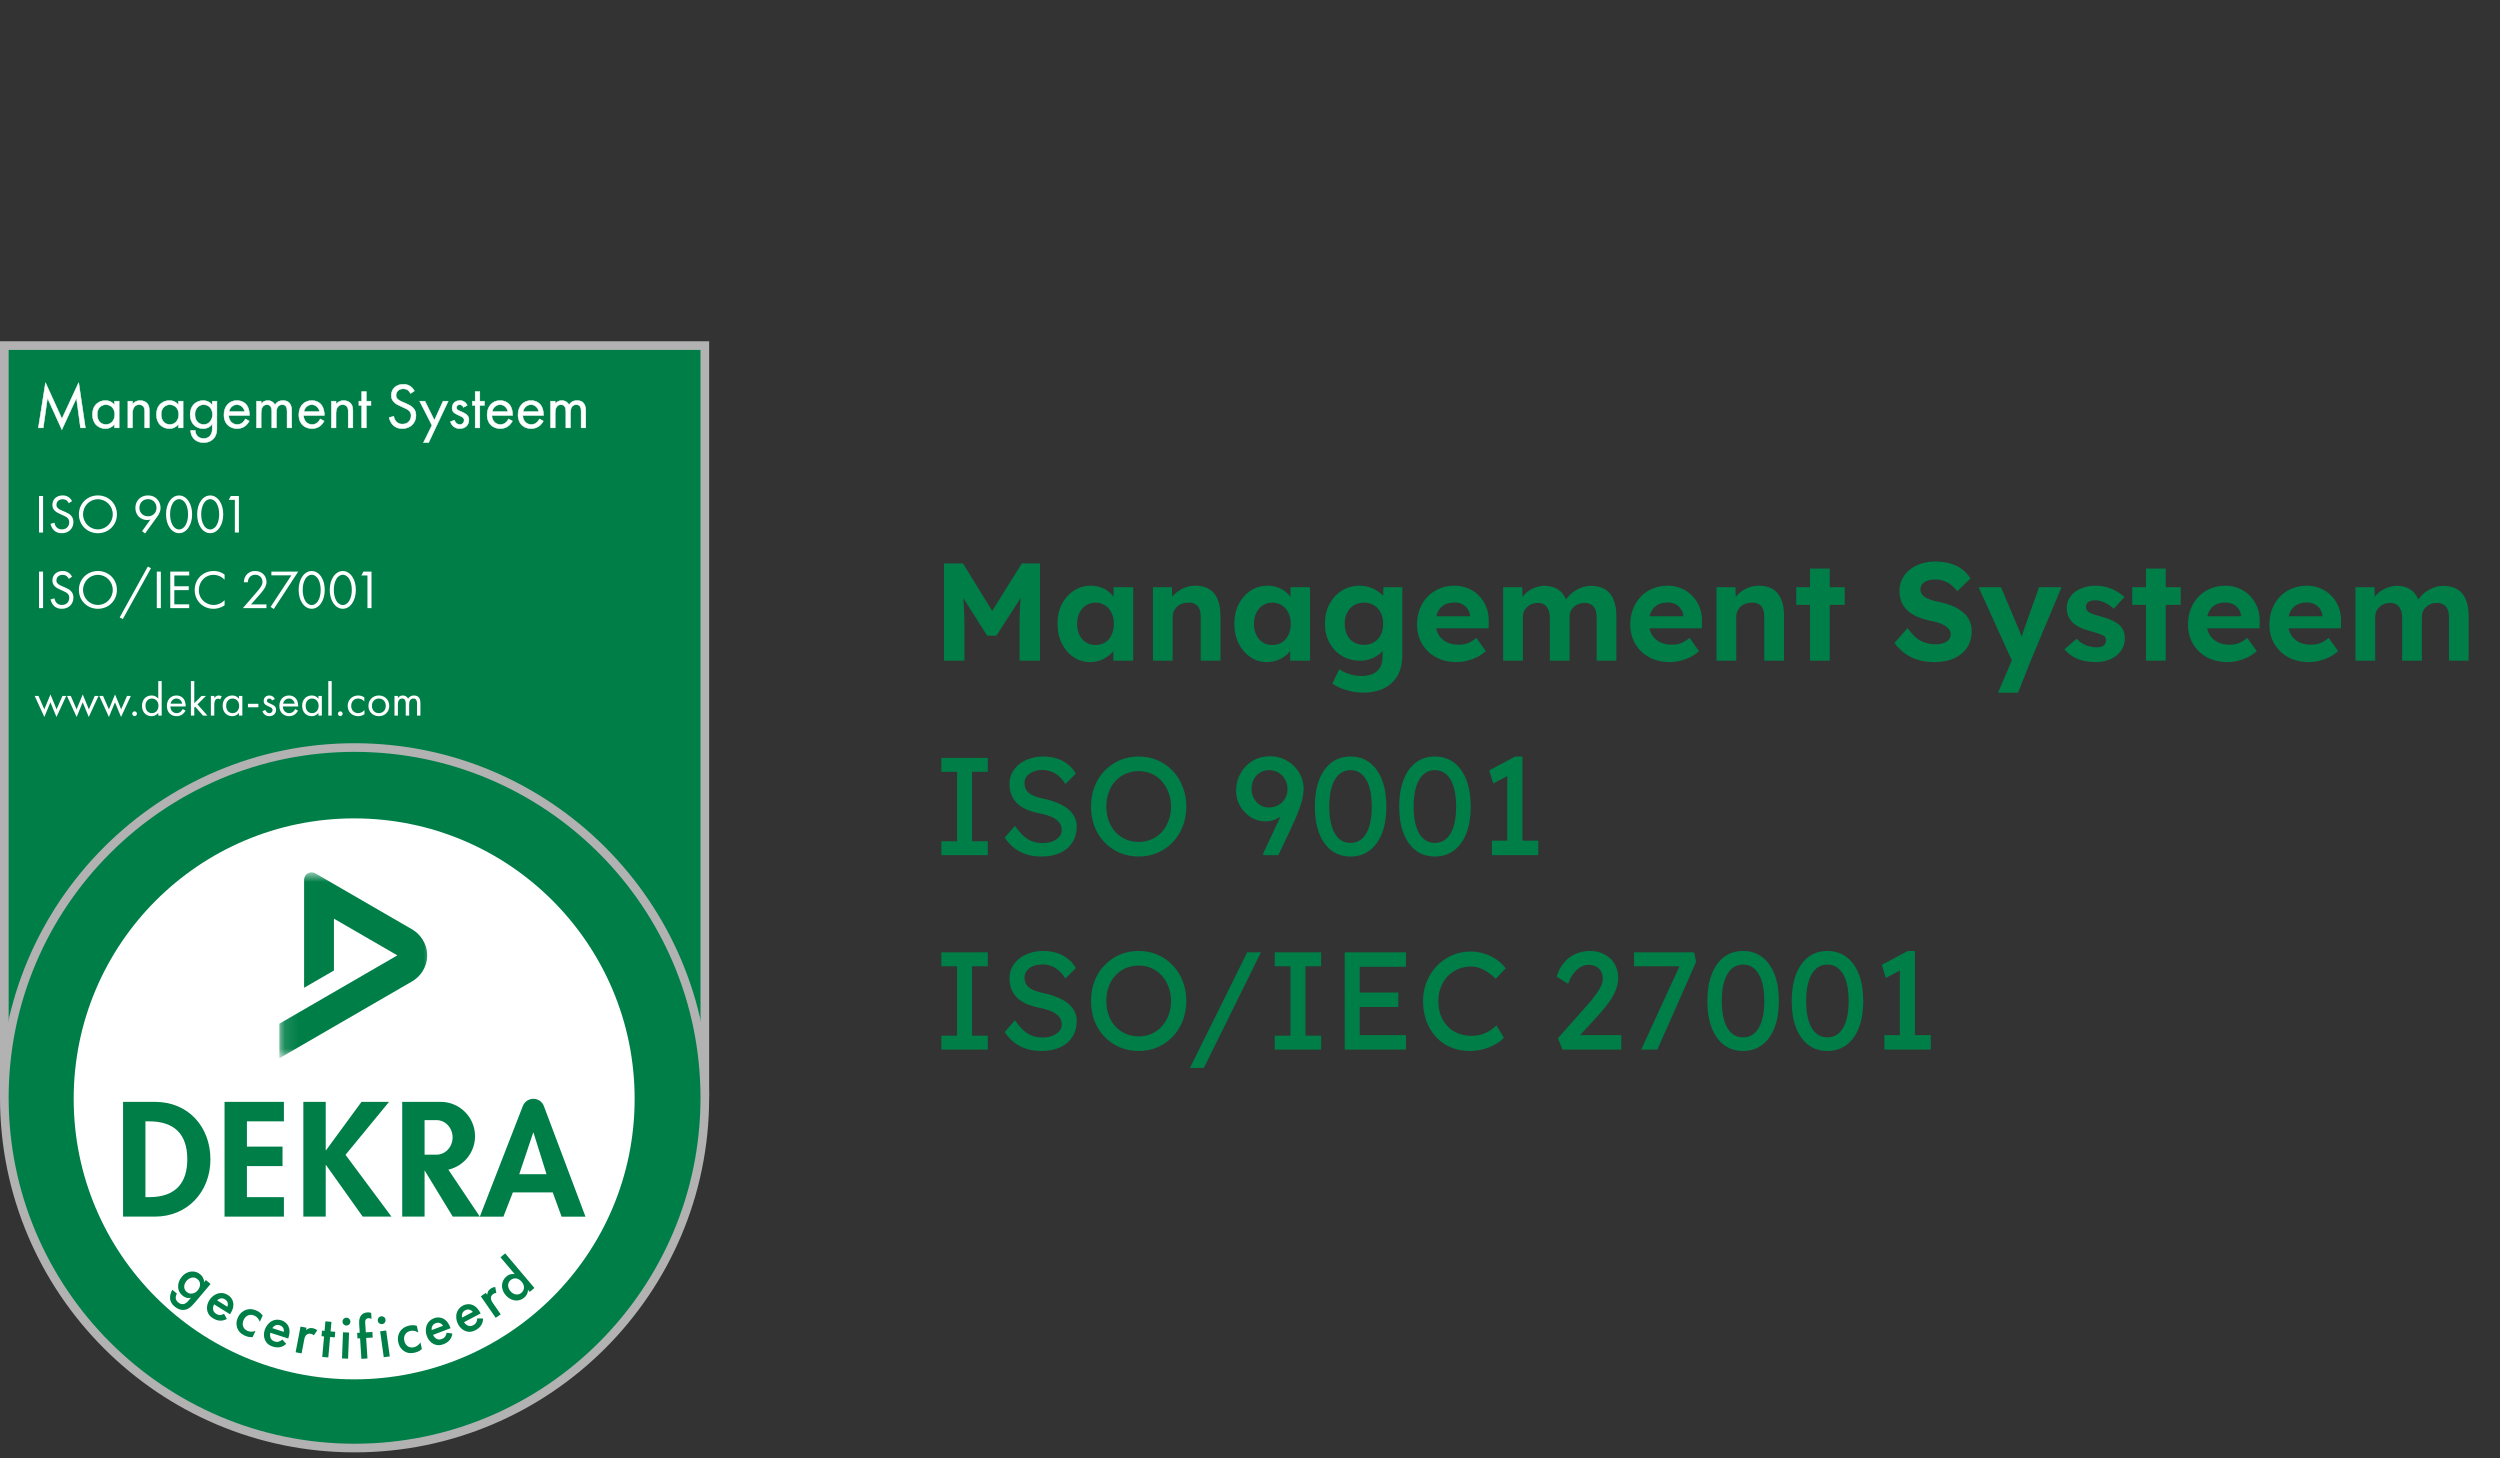 <svg width="180" height="105" viewBox="0 0 180 105" fill="none" xmlns="http://www.w3.org/2000/svg">
<rect x="0" y="0" width="180" height="105" fill="#333333" stroke="none"/>
<g clip-path="url(#clip0_697_1324)">
<path d="M0.311 24.881C0.311 42.8 0.311 60.721 0.311 78.641C17.123 78.641 33.935 78.641 50.747 78.641C50.747 60.721 50.747 42.8 50.747 24.881C33.935 24.881 17.123 24.881 0.311 24.881Z" fill="#007E48"/>
<path d="M51.059 78.952H0V24.57H51.059V78.952ZM0.623 78.33H50.436V25.193H0.623V78.33Z" fill="#B2B2B2"/>
<path d="M25.529 104.258C39.434 104.258 50.747 92.946 50.747 79.04C50.747 65.135 39.434 53.822 25.529 53.822C11.624 53.822 0.311 65.135 0.311 79.04C0.311 92.946 11.624 104.258 25.529 104.258Z" fill="#007E48"/>
<path d="M25.529 104.57C11.452 104.57 0 93.118 0 79.041C0 64.964 11.452 53.512 25.529 53.512C39.606 53.512 51.059 64.964 51.059 79.041C51.059 93.118 39.606 104.57 25.529 104.57ZM25.529 54.134C11.796 54.134 0.623 65.307 0.623 79.041C0.623 92.775 11.796 103.948 25.529 103.948C39.263 103.948 50.436 92.774 50.436 79.041C50.436 65.307 39.263 54.134 25.529 54.134Z" fill="#B2B2B2"/>
<path d="M25.5 99.313C36.653 99.313 45.694 90.271 45.694 79.118C45.694 67.965 36.653 58.924 25.5 58.924C14.347 58.924 5.305 67.965 5.305 79.118C5.305 90.271 14.347 99.313 25.5 99.313Z" fill="white"/>
<path fill-rule="evenodd" clip-rule="evenodd" d="M10.471 80.737H10.734C12.564 80.737 13.485 81.668 13.485 83.466C13.485 85.099 12.717 86.195 10.734 86.195H10.471V80.737ZM8.86 87.597H11.15C13.506 87.597 15.15 85.8 15.15 83.477C15.15 81.121 13.55 79.334 11.161 79.334H8.86V87.597Z" fill="#007E48"/>
<path d="M20.441 80.737V79.334H16.167V87.597H20.441V86.195H17.778V83.959H20.342V82.556H17.778V80.737H20.441Z" fill="#007E48"/>
<path fill-rule="evenodd" clip-rule="evenodd" d="M37.387 84.54L38.39 81.548H38.411L39.349 84.54H37.387ZM34.548 87.598L37.643 79.636C37.773 79.302 38.087 79.115 38.401 79.115C38.719 79.115 39.032 79.3 39.158 79.635L42.154 87.598H40.434L39.798 85.855H36.926L36.247 87.598H34.548Z" fill="#007E48"/>
<path d="M23.474 82.819H23.452V79.334H21.841V87.597H23.452V83.882H23.474L26.115 87.597H28.187L24.877 83.148L28.011 79.334H26.028L23.474 82.819Z" fill="#007E48"/>
<path d="M32.283 84.215L34.548 87.597H32.598L30.57 84.266V87.597H28.959V79.334H31.732C33.096 79.334 34.203 80.441 34.203 81.805C34.203 82.981 33.383 83.965 32.283 84.215ZM31.43 80.649H30.57V83.137H31.43C32.069 83.137 32.587 82.58 32.587 81.893C32.587 81.206 32.069 80.649 31.43 80.649Z" fill="#007E48"/>
<mask id="mask0_697_1324" style="mask-type:luminance" maskUnits="userSpaceOnUse" x="20" y="62" width="12" height="15">
<path d="M31.265 62.807H20.115V76.194H31.265V62.807Z" fill="white"/>
</mask>
<g mask="url(#mask0_697_1324)">
<path d="M22.701 62.879L29.683 66.921C30.22 67.232 30.757 67.904 30.757 68.787C30.757 69.685 30.22 70.342 29.683 70.653L20.114 76.194V73.706L28.609 68.787L24.044 66.144V69.876L21.895 71.119L21.896 63.346C21.896 63.155 21.994 62.977 22.164 62.879C22.315 62.792 22.519 62.774 22.701 62.879Z" fill="#007E48"/>
</g>
<path d="M2.498 50.109L3.193 51.623L3.63 50.566L4.066 51.623L4.768 50.109H4.496L4.073 51.071L3.633 50L3.19 51.071L2.771 50.109H2.498ZM4.823 50.109L5.518 51.623L5.955 50.566L6.391 51.623L7.093 50.109H6.821L6.398 51.071L5.958 50L5.515 51.071L5.096 50.109H4.823ZM7.148 50.109L7.843 51.623L8.279 50.566L8.716 51.623L9.418 50.109H9.145L8.723 51.071L8.283 50L7.84 51.071L7.421 50.109H7.148ZM9.52 51.388C9.52 51.48 9.599 51.558 9.691 51.558C9.783 51.558 9.861 51.48 9.861 51.388C9.861 51.296 9.783 51.217 9.691 51.217C9.599 51.217 9.52 51.296 9.52 51.388ZM11.395 50.31C11.331 50.225 11.184 50.075 10.911 50.075C10.55 50.075 10.223 50.328 10.223 50.815C10.223 51.313 10.553 51.565 10.911 51.565C11.16 51.565 11.313 51.432 11.395 51.327V51.524H11.641V49.039H11.395V50.31ZM10.939 50.294C11.157 50.294 11.409 50.454 11.409 50.819C11.409 51.098 11.239 51.347 10.939 51.347C10.645 51.347 10.475 51.119 10.475 50.815C10.475 50.471 10.696 50.294 10.939 50.294ZM13.154 51.05C13.123 51.119 13.072 51.19 13.008 51.245C12.926 51.313 12.834 51.347 12.718 51.347C12.473 51.347 12.271 51.16 12.268 50.866H13.369C13.376 50.679 13.325 50.461 13.236 50.334C13.151 50.212 12.977 50.075 12.701 50.075C12.275 50.075 12.016 50.403 12.016 50.825C12.016 51.35 12.374 51.565 12.715 51.565C12.895 51.565 13.056 51.507 13.185 51.391C13.257 51.327 13.318 51.241 13.359 51.163L13.154 51.05ZM12.285 50.662C12.322 50.45 12.493 50.294 12.701 50.294C12.909 50.294 13.076 50.44 13.117 50.662H12.285ZM13.744 49.039V51.524H13.989V50.941L14.051 50.88L14.617 51.524H14.937L14.221 50.716L14.828 50.109H14.508L13.989 50.634V49.039H13.744ZM15.182 51.524H15.428V50.778C15.428 50.546 15.469 50.45 15.51 50.396C15.547 50.348 15.608 50.307 15.707 50.307C15.745 50.307 15.796 50.317 15.851 50.355L15.967 50.133C15.905 50.103 15.823 50.075 15.749 50.075C15.558 50.075 15.452 50.225 15.428 50.263V50.109H15.183L15.182 51.524ZM17.204 50.31C17.139 50.225 16.992 50.075 16.72 50.075C16.358 50.075 16.031 50.328 16.031 50.815C16.031 51.313 16.362 51.565 16.72 51.565C16.969 51.565 17.122 51.432 17.204 51.327V51.524H17.449V50.109H17.204V50.31ZM16.747 50.294C16.965 50.294 17.218 50.454 17.218 50.819C17.218 51.098 17.047 51.347 16.747 51.347C16.454 51.347 16.284 51.119 16.284 50.815C16.284 50.471 16.505 50.294 16.747 50.294ZM17.852 50.924H18.602V50.672H17.852V50.924ZM19.788 50.331C19.675 50.089 19.474 50.075 19.399 50.075C19.161 50.075 18.987 50.222 18.987 50.471C18.987 50.542 18.997 50.611 19.051 50.679C19.116 50.757 19.225 50.812 19.396 50.887C19.529 50.945 19.624 50.989 19.624 51.122C19.624 51.227 19.553 51.347 19.392 51.347C19.215 51.347 19.133 51.19 19.106 51.115L18.895 51.204C19.014 51.558 19.331 51.565 19.389 51.565C19.662 51.565 19.877 51.398 19.877 51.101C19.877 51.023 19.863 50.948 19.802 50.873C19.747 50.805 19.651 50.74 19.447 50.655C19.287 50.587 19.219 50.556 19.219 50.454C19.219 50.345 19.3 50.294 19.389 50.294C19.481 50.294 19.553 50.355 19.587 50.437L19.788 50.331ZM21.254 51.05C21.223 51.119 21.172 51.19 21.107 51.245C21.025 51.313 20.933 51.347 20.817 51.347C20.572 51.347 20.371 51.16 20.367 50.866H21.469C21.475 50.679 21.424 50.461 21.335 50.334C21.25 50.212 21.077 50.075 20.8 50.075C20.374 50.075 20.115 50.403 20.115 50.825C20.115 51.35 20.473 51.565 20.814 51.565C20.995 51.565 21.155 51.507 21.285 51.391C21.356 51.327 21.418 51.241 21.458 51.163L21.254 51.05ZM20.384 50.662C20.422 50.45 20.592 50.294 20.8 50.294C21.008 50.294 21.175 50.44 21.216 50.662H20.384ZM22.928 50.31C22.863 50.225 22.716 50.075 22.444 50.075C22.082 50.075 21.755 50.328 21.755 50.815C21.755 51.313 22.085 51.565 22.444 51.565C22.692 51.565 22.846 51.432 22.928 51.327V51.524H23.173V50.109H22.928V50.31ZM22.471 50.294C22.689 50.294 22.941 50.454 22.941 50.819C22.941 51.098 22.771 51.347 22.471 51.347C22.178 51.347 22.007 51.119 22.007 50.815C22.007 50.471 22.229 50.294 22.471 50.294ZM23.637 49.039V51.524H23.882V49.039H23.637ZM24.332 51.388C24.332 51.48 24.41 51.558 24.502 51.558C24.594 51.558 24.673 51.48 24.673 51.388C24.673 51.296 24.594 51.217 24.502 51.217C24.41 51.217 24.332 51.296 24.332 51.388ZM26.231 50.212C26.163 50.164 26.016 50.075 25.791 50.075C25.355 50.075 25.034 50.392 25.034 50.825C25.034 51.251 25.351 51.565 25.791 51.565C25.924 51.565 26.087 51.531 26.241 51.418V51.125C26.111 51.282 25.931 51.347 25.784 51.347C25.532 51.347 25.286 51.166 25.286 50.822C25.286 50.478 25.525 50.294 25.788 50.294C25.914 50.294 26.101 50.341 26.231 50.505V50.212ZM27.277 51.565C27.707 51.565 28.027 51.251 28.027 50.822C28.027 50.392 27.71 50.075 27.277 50.075C26.844 50.075 26.527 50.392 26.527 50.822C26.527 51.251 26.848 51.565 27.277 51.565ZM27.277 50.294C27.536 50.294 27.775 50.474 27.775 50.822C27.775 51.166 27.533 51.347 27.277 51.347C27.025 51.347 26.779 51.17 26.779 50.822C26.779 50.478 27.018 50.294 27.277 50.294ZM28.402 51.524H28.648V50.754C28.648 50.583 28.678 50.294 28.958 50.294C29.217 50.294 29.213 50.587 29.213 50.685V51.524H29.459V50.737C29.459 50.566 29.489 50.294 29.773 50.294C30.004 50.294 30.025 50.505 30.025 50.665V51.524H30.27V50.628C30.27 50.426 30.229 50.075 29.81 50.075C29.715 50.075 29.52 50.089 29.384 50.304C29.357 50.256 29.254 50.075 28.999 50.075C28.849 50.075 28.726 50.144 28.648 50.26V50.109H28.402V51.524Z" fill="white"/>
<path d="M3.113 30.805L3.419 28.659L4.454 30.934L5.504 28.659L5.795 30.805H6.147L5.666 27.545L4.459 30.153L3.275 27.549L2.762 30.805H3.113ZM8.246 29.159C8.158 29.043 7.959 28.84 7.589 28.84C7.099 28.84 6.655 29.182 6.655 29.843C6.655 30.518 7.103 30.86 7.589 30.86C7.927 30.86 8.135 30.68 8.246 30.537V30.805H8.578V28.886H8.246V29.159ZM7.626 29.136C7.922 29.136 8.264 29.353 8.264 29.848C8.264 30.227 8.033 30.564 7.626 30.564C7.229 30.564 6.997 30.255 6.997 29.843C6.997 29.376 7.298 29.136 7.626 29.136ZM9.207 30.805H9.54V29.802C9.54 29.663 9.55 29.436 9.679 29.284C9.776 29.168 9.901 29.136 10.017 29.136C10.165 29.136 10.266 29.191 10.331 29.274C10.41 29.376 10.419 29.51 10.419 29.626V30.805H10.752V29.617C10.752 29.404 10.738 29.247 10.641 29.103C10.525 28.932 10.317 28.84 10.09 28.84C9.771 28.84 9.6 29.029 9.54 29.108V28.886H9.207V30.805ZM12.851 29.159C12.763 29.043 12.564 28.84 12.194 28.84C11.704 28.84 11.26 29.182 11.26 29.843C11.26 30.518 11.709 30.86 12.194 30.86C12.532 30.86 12.74 30.68 12.851 30.537V30.805H13.184V28.886H12.851V29.159ZM12.231 29.136C12.527 29.136 12.869 29.353 12.869 29.848C12.869 30.227 12.638 30.564 12.231 30.564C11.834 30.564 11.602 30.255 11.602 29.843C11.602 29.376 11.903 29.136 12.231 29.136ZM15.283 29.159C15.13 28.96 14.908 28.84 14.626 28.84C14.367 28.84 14.132 28.941 13.97 29.099C13.831 29.237 13.692 29.469 13.692 29.843C13.692 30.231 13.84 30.472 13.97 30.601C14.118 30.749 14.344 30.86 14.626 30.86C14.964 30.86 15.172 30.68 15.283 30.537V30.814C15.283 30.976 15.274 31.147 15.177 31.304C15.066 31.489 14.904 31.572 14.668 31.572C14.52 31.572 14.344 31.54 14.206 31.387C14.122 31.295 14.058 31.152 14.058 30.99H13.729C13.729 31.272 13.85 31.48 13.979 31.609C14.108 31.739 14.335 31.868 14.663 31.868C15.024 31.868 15.288 31.706 15.431 31.512C15.616 31.263 15.616 30.967 15.616 30.759V28.886H15.283L15.283 29.159ZM14.663 29.136C14.834 29.136 14.992 29.2 15.098 29.306C15.218 29.422 15.301 29.621 15.301 29.848C15.301 30.074 15.213 30.277 15.084 30.402C14.978 30.509 14.839 30.564 14.663 30.564C14.487 30.564 14.358 30.504 14.252 30.407C14.067 30.236 14.034 30.009 14.034 29.843C14.034 29.686 14.067 29.482 14.229 29.316C14.321 29.224 14.46 29.136 14.663 29.136ZM17.669 30.162C17.627 30.255 17.558 30.352 17.47 30.426C17.359 30.518 17.234 30.564 17.077 30.564C16.744 30.564 16.471 30.31 16.467 29.912H17.96C17.97 29.658 17.9 29.362 17.78 29.191C17.664 29.024 17.428 28.84 17.054 28.84C16.476 28.84 16.125 29.284 16.125 29.857C16.125 30.569 16.61 30.86 17.073 30.86C17.317 30.86 17.535 30.782 17.711 30.625C17.808 30.537 17.891 30.421 17.946 30.315L17.669 30.162ZM16.49 29.635C16.541 29.348 16.772 29.136 17.054 29.136C17.336 29.136 17.562 29.334 17.618 29.635H16.49ZM18.469 30.805H18.802V29.76C18.802 29.529 18.843 29.136 19.222 29.136C19.574 29.136 19.569 29.533 19.569 29.667V30.805H19.902V29.736C19.902 29.505 19.943 29.135 20.327 29.135C20.642 29.135 20.669 29.422 20.669 29.639V30.805H21.002V29.588C21.002 29.316 20.947 28.839 20.378 28.839C20.249 28.839 19.985 28.858 19.8 29.149C19.763 29.084 19.625 28.839 19.278 28.839C19.074 28.839 18.908 28.932 18.802 29.089V28.886H18.469V30.805ZM23.06 30.162C23.019 30.255 22.949 30.352 22.861 30.426C22.75 30.518 22.626 30.564 22.468 30.564C22.135 30.564 21.863 30.31 21.858 29.912H23.352C23.361 29.658 23.291 29.362 23.171 29.191C23.056 29.024 22.82 28.84 22.445 28.84C21.867 28.84 21.516 29.284 21.516 29.857C21.516 30.569 22.001 30.86 22.464 30.86C22.709 30.86 22.926 30.782 23.102 30.625C23.199 30.537 23.282 30.421 23.338 30.315L23.06 30.162ZM21.881 29.635C21.932 29.348 22.163 29.136 22.445 29.136C22.727 29.136 22.954 29.334 23.009 29.635H21.881ZM23.86 30.805H24.193V29.802C24.193 29.663 24.202 29.436 24.332 29.284C24.429 29.168 24.554 29.136 24.669 29.136C24.817 29.136 24.919 29.191 24.984 29.274C25.062 29.376 25.072 29.51 25.072 29.626V30.805H25.404V29.617C25.404 29.404 25.39 29.247 25.293 29.103C25.178 28.932 24.97 28.84 24.743 28.84C24.424 28.84 24.253 29.029 24.193 29.108V28.886H23.86V30.805ZM26.708 29.191V28.886H26.375V28.192H26.043V28.886H25.839V29.191H26.043V30.805H26.375V29.191H26.708ZM29.834 28.151C29.765 28.017 29.658 27.892 29.533 27.808C29.381 27.707 29.228 27.67 29.039 27.67C28.539 27.67 28.174 27.989 28.174 28.465C28.174 28.696 28.253 28.84 28.387 28.969C28.525 29.103 28.678 29.168 28.798 29.223L29.076 29.353C29.238 29.427 29.358 29.482 29.446 29.566C29.556 29.667 29.598 29.787 29.598 29.926C29.598 30.236 29.399 30.537 28.979 30.537C28.821 30.537 28.669 30.5 28.535 30.366C28.447 30.273 28.373 30.134 28.35 29.972L28.017 30.065C28.058 30.25 28.151 30.463 28.303 30.611C28.516 30.819 28.77 30.86 28.974 30.86C29.529 30.86 29.95 30.481 29.95 29.912C29.95 29.69 29.885 29.51 29.728 29.353C29.598 29.223 29.432 29.14 29.251 29.061L28.956 28.932C28.84 28.881 28.724 28.83 28.632 28.738C28.549 28.659 28.516 28.59 28.516 28.47C28.516 28.183 28.729 27.993 29.034 27.993C29.21 27.993 29.321 28.053 29.381 28.1C29.45 28.155 29.52 28.248 29.561 28.331L29.834 28.151ZM30.49 31.868H30.86L32.271 28.886H31.901L31.276 30.259L30.597 28.886H30.218L31.101 30.625L30.49 31.868ZM33.639 29.186C33.487 28.858 33.214 28.84 33.112 28.84C32.788 28.84 32.553 29.038 32.553 29.376C32.553 29.473 32.567 29.566 32.641 29.658C32.728 29.764 32.876 29.838 33.108 29.94C33.288 30.019 33.417 30.079 33.417 30.259C33.417 30.402 33.32 30.564 33.103 30.564C32.863 30.564 32.752 30.352 32.715 30.25L32.428 30.37C32.59 30.851 33.02 30.86 33.098 30.86C33.468 30.86 33.76 30.634 33.76 30.231C33.76 30.125 33.741 30.023 33.658 29.922C33.584 29.829 33.454 29.741 33.177 29.626C32.96 29.533 32.867 29.492 32.867 29.353C32.867 29.205 32.978 29.136 33.098 29.136C33.223 29.136 33.32 29.219 33.366 29.33L33.639 29.186ZM34.878 29.191V28.886H34.545V28.192H34.213V28.886H34.009V29.191H34.213V30.805H34.545V29.191H34.878ZM36.617 30.162C36.575 30.255 36.506 30.352 36.418 30.426C36.307 30.518 36.182 30.564 36.025 30.564C35.692 30.564 35.419 30.31 35.415 29.912H36.908C36.917 29.658 36.848 29.362 36.728 29.191C36.612 29.024 36.376 28.84 36.002 28.84C35.424 28.84 35.073 29.284 35.073 29.857C35.073 30.569 35.558 30.86 36.02 30.86C36.266 30.86 36.483 30.782 36.659 30.625C36.756 30.537 36.839 30.421 36.894 30.315L36.617 30.162ZM35.438 29.635C35.489 29.348 35.72 29.136 36.002 29.136C36.284 29.136 36.511 29.334 36.566 29.635H35.438ZM38.841 30.162C38.799 30.255 38.73 30.352 38.642 30.426C38.531 30.518 38.406 30.564 38.249 30.564C37.916 30.564 37.643 30.31 37.639 29.912H39.132C39.142 29.658 39.072 29.362 38.952 29.191C38.836 29.024 38.601 28.84 38.226 28.84C37.648 28.84 37.297 29.284 37.297 29.857C37.297 30.569 37.782 30.86 38.245 30.86C38.49 30.86 38.707 30.782 38.883 30.625C38.98 30.537 39.063 30.421 39.118 30.315L38.841 30.162ZM37.662 29.635C37.713 29.348 37.944 29.136 38.226 29.136C38.508 29.136 38.735 29.334 38.79 29.635H37.662ZM39.641 30.805H39.974V29.76C39.974 29.529 40.015 29.136 40.395 29.136C40.746 29.136 40.741 29.533 40.741 29.667V30.805H41.074V29.736C41.074 29.505 41.116 29.135 41.5 29.135C41.814 29.135 41.842 29.422 41.842 29.639V30.805H42.175V29.588C42.175 29.316 42.119 28.839 41.55 28.839C41.421 28.839 41.157 28.858 40.972 29.149C40.936 29.084 40.797 28.839 40.45 28.839C40.247 28.839 40.08 28.932 39.974 29.089V28.886H39.641V30.805Z" fill="white"/>
<path d="M30.871 31.885H30.463L30.476 31.86L31.082 30.624L30.19 28.868H30.608L30.612 28.878L31.276 30.219L31.89 28.868H32.298L32.286 28.893L30.871 31.885ZM30.518 31.851H30.85L32.244 28.902H31.912L31.277 30.298L31.261 30.266L30.586 28.902H30.245L31.12 30.624L31.116 30.631L30.518 31.851ZM14.664 31.885C14.287 31.885 14.066 31.719 13.967 31.621C13.872 31.526 13.713 31.317 13.713 30.989V30.972H14.075V30.989C14.075 31.131 14.128 31.276 14.219 31.375C14.328 31.496 14.475 31.555 14.668 31.555C14.899 31.555 15.056 31.472 15.162 31.295C15.258 31.14 15.266 30.972 15.266 30.814V30.584C15.145 30.725 14.941 30.877 14.626 30.877C14.366 30.877 14.128 30.783 13.958 30.613C13.852 30.508 13.675 30.267 13.675 29.843C13.675 29.528 13.77 29.273 13.958 29.086C14.131 28.918 14.374 28.822 14.626 28.822C14.885 28.822 15.105 28.922 15.266 29.11V28.868H15.633V30.758C15.633 30.973 15.633 31.267 15.445 31.522C15.274 31.752 14.99 31.885 14.664 31.885ZM13.747 31.006C13.752 31.312 13.901 31.507 13.991 31.597C14.086 31.692 14.3 31.851 14.664 31.851C14.979 31.851 15.254 31.724 15.418 31.502C15.599 31.256 15.599 30.968 15.599 30.758V28.902H15.3V29.158L15.27 29.169C15.113 28.964 14.891 28.856 14.627 28.856C14.383 28.856 14.148 28.949 13.982 29.11C13.801 29.291 13.71 29.538 13.71 29.843C13.71 30.255 13.88 30.487 13.982 30.589C14.146 30.753 14.375 30.843 14.627 30.843C14.955 30.843 15.158 30.671 15.27 30.526L15.3 30.536V30.814C15.3 30.97 15.292 31.15 15.191 31.313C15.078 31.501 14.912 31.589 14.668 31.589C14.465 31.589 14.31 31.527 14.193 31.399C14.101 31.297 14.045 31.151 14.041 31.007L13.747 31.006ZM4.454 30.975L4.439 30.941L3.427 28.719L3.128 30.821H2.742L2.745 30.802L3.259 27.546L3.291 27.542L4.459 30.111L5.651 27.537L5.683 27.542L6.167 30.821H5.781L5.779 30.806L5.495 28.718L4.454 30.975ZM3.434 28.652L4.454 30.893L5.488 28.652L5.521 28.657L5.81 30.787H6.127L5.657 27.603L4.459 30.193L4.443 30.159L3.283 27.608L2.782 30.787H3.098L3.401 28.656L3.434 28.652ZM38.245 30.877C37.799 30.877 37.28 30.61 37.28 29.857C37.28 29.247 37.669 28.822 38.226 28.822C38.669 28.822 38.891 29.073 38.966 29.181C39.086 29.351 39.159 29.645 39.15 29.913L39.149 29.929H37.657C37.668 30.288 37.915 30.547 38.249 30.547C38.4 30.547 38.521 30.504 38.632 30.413C38.712 30.345 38.783 30.251 38.826 30.155L38.833 30.138L39.141 30.308L39.134 30.322C39.072 30.441 38.985 30.555 38.894 30.637C38.716 30.796 38.497 30.877 38.245 30.877ZM38.226 28.856C37.681 28.856 37.314 29.258 37.314 29.856C37.314 30.584 37.815 30.843 38.245 30.843C38.489 30.843 38.7 30.765 38.871 30.611C38.955 30.535 39.036 30.43 39.096 30.321L38.849 30.185C38.803 30.28 38.733 30.371 38.654 30.438C38.537 30.535 38.408 30.581 38.249 30.581C37.891 30.581 37.627 30.3 37.622 29.912L37.622 29.895H39.116C39.122 29.642 39.05 29.359 38.939 29.2C38.866 29.097 38.653 28.856 38.226 28.856ZM36.021 30.877C35.575 30.877 35.056 30.61 35.056 29.857C35.056 29.247 35.445 28.822 36.002 28.822C36.446 28.822 36.667 29.073 36.742 29.181C36.861 29.351 36.935 29.645 36.925 29.913L36.925 29.929H35.432C35.444 30.288 35.691 30.547 36.025 30.547C36.176 30.547 36.297 30.504 36.407 30.413C36.488 30.345 36.559 30.251 36.602 30.155L36.609 30.138L36.917 30.308L36.91 30.322C36.848 30.441 36.761 30.555 36.67 30.637C36.492 30.796 36.273 30.877 36.021 30.877ZM36.002 28.856C35.456 28.856 35.09 29.258 35.09 29.856C35.09 30.584 35.591 30.843 36.021 30.843C36.265 30.843 36.476 30.765 36.647 30.611C36.731 30.535 36.812 30.43 36.872 30.321L36.625 30.185C36.579 30.279 36.509 30.371 36.429 30.438C36.313 30.535 36.184 30.581 36.026 30.581C35.667 30.581 35.403 30.299 35.398 29.912L35.398 29.895H36.892C36.898 29.642 36.826 29.358 36.715 29.2C36.642 29.097 36.429 28.856 36.002 28.856ZM33.099 30.877C32.977 30.877 32.569 30.841 32.412 30.375L32.407 30.36L32.724 30.227L32.731 30.244C32.756 30.315 32.859 30.547 33.103 30.547C33.307 30.547 33.4 30.398 33.4 30.259C33.4 30.094 33.292 30.039 33.101 29.955C32.849 29.845 32.714 29.773 32.628 29.669C32.547 29.568 32.536 29.468 32.536 29.376C32.536 29.045 32.767 28.822 33.112 28.822C33.359 28.822 33.547 28.945 33.655 29.179L33.662 29.194L33.358 29.353L33.351 29.336C33.304 29.223 33.207 29.152 33.099 29.152C32.999 29.152 32.884 29.205 32.884 29.352C32.884 29.476 32.956 29.513 33.184 29.61C33.443 29.718 33.589 29.808 33.671 29.911C33.764 30.024 33.777 30.137 33.777 30.231C33.777 30.617 33.504 30.877 33.099 30.877ZM32.449 30.379C32.598 30.797 32.952 30.843 33.099 30.843C33.484 30.843 33.743 30.597 33.743 30.231C33.743 30.142 33.731 30.037 33.645 29.932C33.566 29.834 33.425 29.747 33.171 29.641C32.957 29.55 32.85 29.505 32.85 29.352C32.85 29.191 32.975 29.118 33.099 29.118C33.215 29.118 33.32 29.19 33.375 29.306L33.617 29.179C33.514 28.968 33.339 28.857 33.112 28.857C32.783 28.857 32.57 29.06 32.57 29.376C32.57 29.462 32.58 29.555 32.654 29.647C32.736 29.746 32.873 29.818 33.115 29.924C33.286 29.999 33.434 30.064 33.434 30.259C33.434 30.414 33.331 30.581 33.103 30.581C32.854 30.581 32.741 30.363 32.705 30.272L32.449 30.379ZM28.974 30.877C28.69 30.877 28.467 30.794 28.292 30.622C28.156 30.491 28.05 30.289 28 30.068L27.997 30.052L28.364 29.95L28.367 29.969C28.387 30.114 28.453 30.254 28.547 30.353C28.66 30.466 28.797 30.519 28.979 30.519C29.395 30.519 29.581 30.221 29.581 29.926C29.581 29.78 29.534 29.67 29.434 29.578C29.347 29.495 29.224 29.439 29.069 29.368L28.766 29.227C28.65 29.174 28.506 29.108 28.375 28.981C28.222 28.834 28.157 28.679 28.157 28.465C28.157 27.986 28.519 27.652 29.039 27.652C29.243 27.652 29.394 27.695 29.543 27.794C29.667 27.876 29.776 28 29.849 28.142L29.856 28.156L29.555 28.355L29.546 28.338C29.503 28.252 29.434 28.163 29.37 28.113C29.31 28.066 29.202 28.01 29.034 28.01C28.735 28.01 28.533 28.194 28.533 28.469C28.533 28.583 28.561 28.647 28.643 28.725C28.734 28.816 28.85 28.867 28.962 28.916L29.258 29.045C29.457 29.132 29.615 29.215 29.74 29.34C29.894 29.495 29.966 29.677 29.966 29.912C29.966 30.471 29.549 30.877 28.974 30.877ZM28.037 30.076C28.087 30.285 28.188 30.474 28.315 30.598C28.484 30.763 28.699 30.843 28.974 30.843C29.538 30.843 29.932 30.46 29.932 29.912C29.932 29.687 29.863 29.512 29.716 29.364C29.595 29.243 29.44 29.162 29.244 29.077L28.948 28.947C28.833 28.896 28.715 28.844 28.62 28.749C28.531 28.666 28.499 28.592 28.499 28.469C28.499 28.174 28.714 27.976 29.034 27.976C29.211 27.976 29.326 28.036 29.391 28.086C29.454 28.136 29.522 28.221 29.568 28.306L29.812 28.145C29.741 28.013 29.639 27.899 29.524 27.822C29.381 27.727 29.236 27.686 29.039 27.686C28.54 27.686 28.191 28.006 28.191 28.465C28.191 28.672 28.251 28.814 28.398 28.956C28.525 29.079 28.666 29.144 28.78 29.196L29.083 29.337C29.241 29.409 29.366 29.467 29.457 29.553C29.564 29.65 29.615 29.772 29.615 29.926C29.615 30.238 29.418 30.553 28.979 30.553C28.788 30.553 28.643 30.497 28.523 30.377C28.428 30.277 28.361 30.138 28.336 29.993L28.037 30.076ZM22.464 30.877C22.019 30.877 21.499 30.61 21.499 29.857C21.499 29.247 21.888 28.822 22.445 28.822C22.888 28.822 23.11 29.073 23.185 29.181C23.305 29.351 23.378 29.645 23.369 29.913L23.368 29.929H21.875C21.887 30.288 22.134 30.547 22.468 30.547C22.619 30.547 22.74 30.504 22.85 30.413C22.93 30.345 23.001 30.251 23.044 30.155L23.052 30.138L23.36 30.308L23.352 30.322C23.291 30.44 23.204 30.555 23.113 30.637C22.935 30.796 22.717 30.877 22.464 30.877ZM22.445 28.856C21.9 28.856 21.533 29.258 21.533 29.856C21.533 30.584 22.035 30.843 22.464 30.843C22.708 30.843 22.919 30.765 23.091 30.611C23.175 30.535 23.256 30.43 23.315 30.321L23.068 30.185C23.023 30.28 22.952 30.371 22.873 30.438C22.756 30.535 22.628 30.581 22.469 30.581C22.11 30.581 21.846 30.299 21.841 29.912L21.841 29.895H23.335C23.341 29.642 23.269 29.358 23.158 29.2C23.085 29.097 22.872 28.856 22.445 28.856ZM17.073 30.877C16.628 30.877 16.108 30.61 16.108 29.857C16.108 29.247 16.497 28.822 17.054 28.822C17.497 28.822 17.719 29.073 17.794 29.181C17.913 29.351 17.987 29.645 17.977 29.913L17.977 29.929H16.484C16.496 30.288 16.743 30.547 17.077 30.547C17.228 30.547 17.349 30.504 17.459 30.413C17.54 30.345 17.61 30.251 17.654 30.155L17.661 30.138L17.969 30.308L17.962 30.322C17.9 30.44 17.813 30.555 17.722 30.637C17.544 30.796 17.325 30.877 17.073 30.877ZM17.054 28.856C16.508 28.856 16.142 29.258 16.142 29.856C16.142 30.584 16.643 30.843 17.073 30.843C17.317 30.843 17.528 30.765 17.699 30.611C17.783 30.535 17.864 30.43 17.924 30.321L17.677 30.185C17.631 30.28 17.561 30.371 17.481 30.438C17.365 30.535 17.236 30.581 17.077 30.581C16.718 30.581 16.455 30.3 16.45 29.912L16.45 29.895H17.944C17.95 29.642 17.878 29.358 17.766 29.2C17.694 29.097 17.481 28.856 17.054 28.856ZM12.195 30.877C11.939 30.877 11.704 30.784 11.533 30.616C11.344 30.43 11.243 30.162 11.243 29.843C11.243 29.528 11.343 29.265 11.532 29.081C11.703 28.914 11.938 28.822 12.195 28.822C12.514 28.822 12.716 28.971 12.834 29.11V28.868H13.201V30.821H12.834V30.584C12.713 30.725 12.509 30.877 12.195 30.877ZM12.195 28.856C11.738 28.856 11.277 29.161 11.277 29.842C11.277 30.533 11.738 30.843 12.195 30.843C12.523 30.843 12.726 30.67 12.838 30.526L12.868 30.536V30.787H13.167V28.902H12.868V29.158L12.838 29.168C12.729 29.026 12.53 28.856 12.195 28.856ZM7.589 30.877C7.334 30.877 7.099 30.784 6.928 30.616C6.738 30.43 6.638 30.162 6.638 29.843C6.638 29.528 6.738 29.265 6.927 29.081C7.097 28.914 7.333 28.822 7.589 28.822C7.909 28.822 8.11 28.971 8.229 29.11V28.868H8.596V30.821H8.229V30.584C8.107 30.725 7.904 30.877 7.589 30.877ZM7.589 28.856C7.133 28.856 6.672 29.161 6.672 29.842C6.672 30.533 7.133 30.843 7.589 30.843C7.918 30.843 8.12 30.67 8.232 30.526L8.263 30.536V30.787H8.562V28.902H8.263V29.158L8.232 29.168C8.124 29.026 7.924 28.856 7.589 28.856ZM42.192 30.821H41.825V29.639C41.825 29.398 41.786 29.152 41.5 29.152C41.225 29.152 41.091 29.343 41.091 29.736V30.821H40.724V29.662C40.724 29.593 40.724 29.464 40.682 29.352C40.632 29.219 40.535 29.152 40.394 29.152C40.126 29.152 39.991 29.356 39.991 29.759V30.821H39.624V28.868H39.991V29.037C40.103 28.898 40.264 28.822 40.45 28.822C40.677 28.822 40.853 28.921 40.973 29.117C41.174 28.822 41.456 28.822 41.55 28.822C41.976 28.822 42.191 29.08 42.191 29.588V30.821H42.192ZM41.859 30.787H42.158V29.588C42.158 29.102 41.953 28.856 41.55 28.856C41.459 28.856 41.179 28.856 40.987 29.158L40.972 29.182L40.958 29.157C40.844 28.957 40.673 28.856 40.45 28.856C40.258 28.856 40.094 28.942 39.988 29.098L39.957 29.089V28.902H39.658V30.787H39.957V29.759C39.957 29.229 40.195 29.118 40.395 29.118C40.551 29.118 40.658 29.193 40.714 29.34C40.758 29.457 40.758 29.59 40.758 29.662V30.787H41.057V29.736C41.057 29.326 41.206 29.118 41.5 29.118C41.859 29.118 41.859 29.483 41.859 29.639V30.787H41.859ZM34.563 30.821H34.196V29.208H33.992V28.868H34.196V28.175H34.563V28.868H34.896V29.208H34.563V30.821ZM34.23 30.787H34.529V29.174H34.861V28.902H34.529V28.209H34.23V28.902H34.026V29.174H34.23V30.787ZM26.393 30.821H26.026V29.208H25.822V28.868H26.026V28.175H26.393V28.868H26.726V29.208H26.393V30.821ZM26.06 30.787H26.358V29.174H26.691V28.902H26.358V28.209H26.06V28.902H25.856V29.174H26.06V30.787ZM25.421 30.821H25.055V29.625C25.055 29.511 25.045 29.38 24.97 29.284C24.902 29.196 24.801 29.152 24.669 29.152C24.533 29.152 24.424 29.2 24.345 29.294C24.225 29.435 24.21 29.639 24.21 29.801V30.821H23.843V28.868H24.21V29.06C24.3 28.958 24.471 28.822 24.744 28.822C24.982 28.822 25.193 28.923 25.308 29.093C25.403 29.234 25.422 29.386 25.422 29.616L25.421 30.821ZM25.089 30.787H25.387V29.616C25.387 29.393 25.37 29.246 25.279 29.112C25.171 28.952 24.971 28.856 24.743 28.856C24.451 28.856 24.281 29.02 24.206 29.118L24.176 29.107V28.902H23.877V30.787H24.176V29.801C24.176 29.633 24.192 29.421 24.319 29.272C24.405 29.17 24.523 29.118 24.669 29.118C24.809 29.118 24.923 29.168 24.997 29.263C25.078 29.368 25.088 29.505 25.088 29.625L25.089 30.787ZM21.02 30.821H20.653V29.639C20.653 29.398 20.614 29.152 20.328 29.152C20.053 29.152 19.919 29.343 19.919 29.736V30.821H19.552V29.662C19.552 29.593 19.552 29.464 19.51 29.352C19.46 29.219 19.363 29.152 19.223 29.152C18.955 29.152 18.819 29.356 18.819 29.759V30.821H18.452V28.868H18.819V29.037C18.931 28.898 19.092 28.822 19.278 28.822C19.505 28.822 19.681 28.921 19.802 29.117C20.002 28.822 20.284 28.822 20.379 28.822C20.804 28.822 21.02 29.08 21.02 29.588V30.821ZM20.687 30.787H20.986V29.588C20.986 29.102 20.782 28.856 20.379 28.856C20.287 28.856 20.007 28.856 19.815 29.158L19.8 29.182L19.786 29.157C19.672 28.957 19.501 28.856 19.278 28.856C19.086 28.856 18.922 28.942 18.816 29.098L18.785 29.089V28.902H18.486V30.787H18.785V29.759C18.785 29.334 18.932 29.118 19.223 29.118C19.379 29.118 19.486 29.193 19.542 29.34C19.587 29.457 19.587 29.59 19.587 29.662V30.787H19.885V29.736C19.885 29.326 20.034 29.118 20.328 29.118C20.687 29.118 20.687 29.483 20.687 29.639V30.787ZM10.769 30.821H10.402V29.625C10.402 29.505 10.392 29.38 10.318 29.284C10.249 29.196 10.148 29.152 10.017 29.152C9.881 29.152 9.771 29.2 9.692 29.294C9.573 29.435 9.557 29.639 9.557 29.801V30.821H9.19V28.868H9.557V29.06C9.647 28.958 9.818 28.822 10.091 28.822C10.329 28.822 10.54 28.923 10.655 29.093C10.751 29.234 10.769 29.386 10.769 29.616V30.821ZM10.436 30.787H10.735V29.616C10.735 29.393 10.718 29.246 10.627 29.112C10.518 28.952 10.318 28.856 10.091 28.856C9.798 28.856 9.628 29.02 9.554 29.118L9.523 29.107V28.902H9.225V30.787H9.523V29.801C9.523 29.633 9.54 29.421 9.666 29.272C9.752 29.17 9.87 29.118 10.017 29.118C10.157 29.118 10.271 29.168 10.345 29.263C10.425 29.367 10.436 29.505 10.436 29.625V30.787ZM14.664 30.581C14.498 30.581 14.36 30.528 14.241 30.419C14.093 30.282 14.018 30.088 14.018 29.842C14.018 29.621 14.085 29.439 14.217 29.303C14.34 29.18 14.49 29.118 14.664 29.118C14.835 29.118 14.998 29.182 15.11 29.294C15.241 29.419 15.319 29.626 15.319 29.847C15.319 30.068 15.236 30.28 15.096 30.414C14.986 30.525 14.84 30.581 14.664 30.581ZM14.664 29.152C14.499 29.152 14.357 29.211 14.241 29.327C14.114 29.458 14.052 29.627 14.052 29.842C14.052 30.082 14.121 30.262 14.264 30.394C14.378 30.498 14.505 30.547 14.664 30.547C14.833 30.547 14.967 30.495 15.072 30.39C15.206 30.261 15.285 30.058 15.285 29.847C15.285 29.635 15.211 29.438 15.086 29.318C14.98 29.213 14.826 29.152 14.664 29.152ZM12.232 30.581C11.845 30.581 11.586 30.284 11.586 29.842C11.586 29.493 11.788 29.118 12.232 29.118C12.547 29.118 12.887 29.346 12.887 29.847C12.887 30.212 12.662 30.581 12.232 30.581ZM12.232 29.152C11.927 29.152 11.62 29.366 11.62 29.843C11.62 30.27 11.86 30.547 12.232 30.547C12.658 30.547 12.853 30.184 12.853 29.847C12.853 29.369 12.53 29.152 12.232 29.152ZM7.626 30.581C7.24 30.581 6.981 30.284 6.981 29.842C6.981 29.493 7.183 29.118 7.626 29.118C7.942 29.118 8.281 29.346 8.281 29.847C8.281 30.212 8.056 30.581 7.626 30.581ZM7.626 29.152C7.322 29.152 7.015 29.366 7.015 29.843C7.015 30.27 7.255 30.547 7.626 30.547C8.053 30.547 8.247 30.184 8.247 29.847C8.247 29.369 7.925 29.152 7.626 29.152ZM38.811 29.651H37.641L37.645 29.632C37.698 29.334 37.943 29.118 38.226 29.118C38.517 29.118 38.75 29.324 38.807 29.631L38.811 29.651ZM37.682 29.617H38.77C38.709 29.338 38.493 29.152 38.226 29.152C37.965 29.152 37.74 29.347 37.682 29.617ZM36.587 29.651H35.418L35.421 29.632C35.474 29.334 35.718 29.118 36.002 29.118C36.293 29.118 36.526 29.324 36.583 29.631L36.587 29.651ZM35.459 29.617H36.545C36.486 29.338 36.27 29.152 36.002 29.152C35.741 29.152 35.516 29.347 35.459 29.617ZM23.03 29.651H21.861L21.865 29.632C21.917 29.334 22.162 29.118 22.445 29.118C22.736 29.118 22.97 29.324 23.026 29.631L23.03 29.651ZM21.902 29.617H22.988C22.929 29.338 22.713 29.152 22.445 29.152C22.184 29.152 21.959 29.347 21.902 29.617ZM17.639 29.651H16.47L16.473 29.632C16.526 29.334 16.77 29.118 17.054 29.118C17.345 29.118 17.578 29.324 17.635 29.631L17.639 29.651ZM16.511 29.617H17.597C17.538 29.338 17.321 29.152 17.054 29.152C16.793 29.152 16.567 29.347 16.511 29.617Z" fill="white"/>
<path d="M2.81 35.713V38.344H3.101V35.713H2.81ZM5.188 36.08C5.129 35.966 5.038 35.859 4.931 35.788C4.801 35.702 4.671 35.67 4.509 35.67C4.083 35.67 3.772 35.942 3.772 36.349C3.772 36.546 3.839 36.668 3.953 36.779C4.071 36.893 4.202 36.948 4.304 36.995L4.541 37.106C4.679 37.169 4.781 37.216 4.856 37.287C4.951 37.374 4.986 37.476 4.986 37.595C4.986 37.859 4.817 38.115 4.458 38.115C4.324 38.115 4.194 38.084 4.079 37.969C4.004 37.891 3.941 37.772 3.922 37.634L3.638 37.713C3.673 37.871 3.752 38.052 3.882 38.179C4.064 38.356 4.281 38.392 4.454 38.392C4.927 38.392 5.286 38.068 5.286 37.583C5.286 37.394 5.231 37.24 5.097 37.106C4.987 36.995 4.845 36.924 4.691 36.857L4.439 36.747C4.34 36.704 4.241 36.66 4.163 36.581C4.092 36.514 4.064 36.455 4.064 36.353C4.064 36.108 4.245 35.947 4.506 35.947C4.656 35.947 4.75 35.998 4.802 36.037C4.861 36.084 4.92 36.163 4.955 36.234L5.188 36.08ZM7.049 38.391C7.81 38.391 8.418 37.812 8.418 37.031C8.418 36.246 7.806 35.67 7.049 35.67C6.292 35.67 5.681 36.246 5.681 37.031C5.681 37.812 6.288 38.391 7.049 38.391ZM7.049 35.946C7.641 35.946 8.118 36.427 8.118 37.031C8.118 37.634 7.641 38.115 7.049 38.115C6.458 38.115 5.98 37.634 5.98 37.031C5.98 36.427 6.457 35.946 7.049 35.946ZM10.449 38.407L11.344 37.169C11.541 36.897 11.561 36.664 11.561 36.565C11.561 36.151 11.269 35.67 10.65 35.67C10.125 35.67 9.747 36.048 9.747 36.573C9.747 37.062 10.094 37.441 10.598 37.441C10.681 37.441 10.756 37.429 10.831 37.405L10.228 38.245L10.449 38.407ZM10.654 35.938C11.02 35.938 11.269 36.214 11.269 36.565C11.269 36.908 11.017 37.173 10.658 37.173C10.299 37.173 10.038 36.916 10.038 36.565C10.039 36.21 10.291 35.938 10.654 35.938ZM12.894 38.391C13.103 38.391 13.367 38.289 13.568 37.997C13.742 37.745 13.832 37.405 13.832 37.031C13.832 36.656 13.742 36.317 13.568 36.064C13.367 35.773 13.103 35.67 12.894 35.67C12.685 35.67 12.421 35.772 12.219 36.064C12.046 36.317 11.955 36.656 11.955 37.031C11.955 37.405 12.046 37.745 12.219 37.997C12.421 38.289 12.685 38.391 12.894 38.391ZM12.894 35.938C13.028 35.938 13.209 36.009 13.347 36.23C13.489 36.455 13.54 36.755 13.54 37.031C13.54 37.307 13.489 37.606 13.347 37.831C13.209 38.052 13.028 38.123 12.894 38.123C12.76 38.123 12.578 38.052 12.44 37.831C12.298 37.606 12.247 37.307 12.247 37.031C12.247 36.755 12.298 36.455 12.44 36.23C12.578 36.009 12.76 35.938 12.894 35.938ZM15.134 38.391C15.343 38.391 15.607 38.289 15.808 37.997C15.982 37.745 16.073 37.405 16.073 37.031C16.073 36.656 15.982 36.317 15.808 36.064C15.607 35.773 15.343 35.67 15.134 35.67C14.925 35.67 14.661 35.772 14.46 36.064C14.286 36.317 14.195 36.656 14.195 37.031C14.195 37.405 14.286 37.745 14.46 37.997C14.661 38.289 14.925 38.391 15.134 38.391ZM15.134 35.938C15.268 35.938 15.449 36.009 15.588 36.23C15.729 36.455 15.781 36.755 15.781 37.031C15.781 37.307 15.729 37.606 15.588 37.831C15.45 38.052 15.268 38.123 15.134 38.123C15 38.123 14.819 38.052 14.68 37.831C14.538 37.606 14.487 37.307 14.487 37.031C14.487 36.755 14.538 36.455 14.68 36.23C14.818 36.009 15 35.938 15.134 35.938ZM16.909 38.344H17.2V35.713H16.621L16.467 35.989H16.909V38.344Z" fill="white"/>
<path d="M2.81 41.156V43.786H3.101V41.156H2.81ZM5.188 41.523C5.129 41.408 5.038 41.302 4.931 41.231C4.801 41.144 4.671 41.112 4.509 41.112C4.083 41.112 3.772 41.385 3.772 41.791C3.772 41.988 3.839 42.11 3.953 42.221C4.071 42.335 4.202 42.39 4.304 42.438L4.541 42.548C4.679 42.611 4.781 42.658 4.856 42.73C4.951 42.816 4.986 42.919 4.986 43.037C4.986 43.301 4.817 43.558 4.458 43.558C4.324 43.558 4.194 43.526 4.079 43.412C4.004 43.333 3.941 43.215 3.922 43.077L3.638 43.156C3.673 43.313 3.752 43.495 3.882 43.621C4.064 43.798 4.281 43.834 4.454 43.834C4.927 43.834 5.286 43.511 5.286 43.025C5.286 42.836 5.231 42.682 5.097 42.548C4.987 42.438 4.845 42.367 4.691 42.3L4.438 42.189C4.34 42.146 4.241 42.102 4.162 42.023C4.091 41.956 4.064 41.897 4.064 41.795C4.064 41.55 4.245 41.389 4.506 41.389C4.655 41.389 4.75 41.44 4.801 41.479C4.86 41.527 4.92 41.606 4.955 41.677L5.188 41.523ZM7.049 43.834C7.81 43.834 8.418 43.254 8.418 42.473C8.418 41.688 7.806 41.112 7.049 41.112C6.292 41.112 5.681 41.688 5.681 42.473C5.681 43.254 6.288 43.834 7.049 43.834ZM7.049 41.389C7.641 41.389 8.118 41.87 8.118 42.473C8.118 43.076 7.641 43.557 7.049 43.557C6.458 43.557 5.98 43.076 5.98 42.473C5.98 41.87 6.457 41.389 7.049 41.389ZM8.615 44.457L8.844 44.567L10.871 40.911L10.642 40.793L8.615 44.457ZM11.289 41.156V43.786H11.581V41.156H11.289ZM13.623 41.156H12.259V43.786H13.623V43.51H12.551V42.489H13.592V42.213H12.551V41.432H13.623V41.156ZM16.171 41.373C15.856 41.132 15.552 41.112 15.394 41.112C14.605 41.112 14.018 41.696 14.018 42.481C14.018 43.242 14.598 43.834 15.378 43.834C15.576 43.834 15.879 43.787 16.171 43.578V43.215C16.124 43.262 16.017 43.361 15.867 43.436C15.729 43.507 15.556 43.558 15.378 43.558C14.897 43.558 14.318 43.199 14.318 42.485C14.318 41.878 14.767 41.389 15.374 41.389C15.528 41.389 15.69 41.428 15.828 41.492C15.962 41.555 16.088 41.653 16.171 41.736V41.373ZM19.184 43.786V43.518H18.072L18.62 42.899C18.727 42.777 18.869 42.615 18.979 42.461C19.137 42.236 19.188 42.075 19.188 41.897C19.188 41.444 18.841 41.112 18.376 41.112C18.049 41.112 17.863 41.254 17.753 41.38C17.65 41.499 17.567 41.66 17.556 41.925H17.847C17.851 41.791 17.883 41.692 17.934 41.613C18.033 41.464 18.186 41.381 18.372 41.381C18.683 41.381 18.897 41.597 18.897 41.893C18.897 42 18.869 42.126 18.751 42.296C18.688 42.39 18.51 42.599 18.443 42.678L17.485 43.786H19.184ZM19.484 43.696L19.713 43.849L21.471 41.156H19.539V41.424H20.979L19.484 43.696ZM22.442 43.834C22.651 43.834 22.915 43.731 23.116 43.439C23.29 43.187 23.381 42.848 23.381 42.473C23.381 42.098 23.29 41.759 23.116 41.507C22.915 41.215 22.651 41.112 22.442 41.112C22.233 41.112 21.969 41.215 21.768 41.507C21.594 41.759 21.503 42.099 21.503 42.473C21.503 42.848 21.594 43.187 21.768 43.439C21.969 43.731 22.233 43.834 22.442 43.834ZM22.442 41.381C22.576 41.381 22.758 41.452 22.895 41.672C23.038 41.897 23.089 42.197 23.089 42.473C23.089 42.749 23.038 43.049 22.895 43.274C22.758 43.494 22.576 43.565 22.442 43.565C22.308 43.565 22.126 43.494 21.988 43.274C21.846 43.049 21.795 42.749 21.795 42.473C21.795 42.197 21.846 41.897 21.988 41.672C22.126 41.452 22.308 41.381 22.442 41.381ZM24.682 43.834C24.891 43.834 25.155 43.731 25.357 43.439C25.53 43.187 25.621 42.848 25.621 42.473C25.621 42.098 25.53 41.759 25.357 41.507C25.155 41.215 24.891 41.112 24.682 41.112C24.473 41.112 24.209 41.215 24.008 41.507C23.834 41.759 23.743 42.099 23.743 42.473C23.743 42.848 23.834 43.187 24.008 43.439C24.209 43.731 24.473 43.834 24.682 43.834ZM24.682 41.381C24.816 41.381 24.998 41.452 25.136 41.672C25.278 41.897 25.329 42.197 25.329 42.473C25.329 42.749 25.278 43.049 25.136 43.274C24.998 43.494 24.816 43.565 24.682 43.565C24.548 43.565 24.367 43.494 24.229 43.274C24.087 43.049 24.035 42.749 24.035 42.473C24.035 42.197 24.087 41.897 24.229 41.672C24.367 41.452 24.548 41.381 24.682 41.381ZM26.457 43.786H26.749V41.156H26.169L26.015 41.432H26.457V43.786Z" fill="white"/>
<path d="M14.694 92.32C14.695 92.07 14.575 91.886 14.431 91.764C14.257 91.617 14.043 91.524 13.775 91.549C13.567 91.567 13.315 91.664 13.092 91.927C12.89 92.166 12.811 92.434 12.825 92.68C12.841 92.939 12.951 93.12 13.135 93.276C13.231 93.357 13.428 93.506 13.746 93.441L13.587 93.629C13.498 93.735 13.37 93.885 13.172 93.899C13.096 93.905 12.968 93.89 12.828 93.772C12.691 93.656 12.655 93.532 12.652 93.453C12.647 93.355 12.684 93.228 12.736 93.138L12.412 92.864C12.289 93.058 12.229 93.295 12.245 93.49C12.267 93.743 12.399 93.925 12.567 94.067C12.802 94.266 13.019 94.314 13.175 94.317C13.514 94.318 13.757 94.107 14.043 93.769L15.161 92.446L14.826 92.163L14.694 92.32ZM14.218 92.1C14.314 92.181 14.389 92.279 14.401 92.431C14.417 92.585 14.367 92.748 14.232 92.908C14.139 93.018 14.008 93.118 13.819 93.139C13.665 93.156 13.547 93.108 13.441 93.019C13.338 92.932 13.281 92.813 13.266 92.707C13.243 92.553 13.307 92.367 13.428 92.223C13.558 92.069 13.733 91.988 13.884 91.982C14.02 91.974 14.126 92.022 14.218 92.1ZM16.131 94.596C16.059 94.636 15.97 94.669 15.874 94.678C15.763 94.688 15.673 94.663 15.57 94.599C15.479 94.543 15.383 94.461 15.35 94.319C15.32 94.19 15.351 94.03 15.415 93.911L16.561 94.627L16.589 94.581C16.693 94.414 16.859 94.106 16.787 93.766C16.754 93.608 16.659 93.396 16.405 93.237C16.177 93.095 15.95 93.07 15.735 93.12C15.461 93.186 15.225 93.371 15.07 93.617C14.921 93.856 14.867 94.129 14.924 94.376C14.981 94.622 15.123 94.784 15.335 94.917C15.506 95.023 15.701 95.092 15.882 95.089C16.025 95.088 16.19 95.044 16.334 94.965L16.131 94.596ZM15.63 93.624C15.699 93.556 15.788 93.507 15.872 93.49C15.952 93.472 16.069 93.471 16.198 93.551C16.319 93.627 16.371 93.722 16.392 93.799C16.415 93.888 16.41 93.99 16.37 94.086L15.63 93.624ZM18.914 94.719C18.779 94.532 18.634 94.44 18.504 94.379C18.168 94.222 17.898 94.239 17.702 94.311C17.517 94.378 17.283 94.53 17.134 94.85C16.988 95.162 17.015 95.422 17.078 95.604C17.161 95.85 17.326 96.026 17.609 96.159C17.873 96.281 18.065 96.282 18.191 96.267L18.397 95.825C18.187 95.915 17.966 95.891 17.804 95.815C17.658 95.747 17.557 95.635 17.508 95.509C17.467 95.396 17.452 95.226 17.545 95.027C17.634 94.837 17.768 94.741 17.875 94.702C17.982 94.663 18.135 94.641 18.322 94.728C18.443 94.785 18.607 94.901 18.706 95.165L18.914 94.719ZM20.326 96.448C20.265 96.504 20.187 96.558 20.096 96.59C19.99 96.626 19.897 96.624 19.782 96.587C19.68 96.553 19.566 96.498 19.5 96.368C19.44 96.25 19.432 96.087 19.465 95.957L20.75 96.374L20.766 96.323C20.827 96.135 20.914 95.797 20.761 95.484C20.691 95.339 20.548 95.156 20.263 95.063C20.007 94.98 19.781 95.01 19.584 95.111C19.334 95.242 19.15 95.478 19.06 95.755C18.973 96.023 18.986 96.3 19.101 96.525C19.216 96.751 19.392 96.874 19.631 96.951C19.822 97.013 20.027 97.033 20.203 96.987C20.341 96.951 20.49 96.868 20.611 96.757L20.326 96.448ZM19.605 95.626C19.655 95.543 19.729 95.474 19.807 95.438C19.88 95.4 19.993 95.371 20.138 95.418C20.274 95.462 20.347 95.542 20.386 95.611C20.43 95.692 20.449 95.792 20.435 95.895L19.605 95.626ZM21.284 97.363L21.714 97.445L21.898 96.487C21.921 96.364 21.955 96.188 22.098 96.084C22.198 96.012 22.293 96.016 22.386 96.034C22.429 96.043 22.508 96.062 22.593 96.142L22.843 95.785C22.738 95.692 22.627 95.652 22.522 95.632C22.425 95.613 22.339 95.611 22.246 95.643C22.178 95.666 22.096 95.714 22.037 95.762L22.069 95.595L21.638 95.513L21.284 97.363ZM24.103 96.291L24.139 95.89L23.804 95.86L23.865 95.174L23.428 95.135L23.368 95.822L23.185 95.805L23.149 96.206L23.332 96.223L23.201 97.698L23.638 97.736L23.768 96.261L24.103 96.291ZM24.695 95.926L24.624 97.808L25.062 97.825L25.133 95.943L24.695 95.926ZM24.662 95.146C24.656 95.307 24.772 95.432 24.933 95.438C25.094 95.444 25.219 95.328 25.226 95.167C25.232 95.006 25.116 94.881 24.954 94.875C24.793 94.869 24.668 94.985 24.662 95.146ZM26.837 96.301L26.811 95.899L26.338 95.929L26.293 95.219C26.285 95.085 26.329 95.015 26.35 94.991C26.405 94.925 26.484 94.911 26.538 94.908C26.601 94.904 26.659 94.913 26.752 94.961L26.725 94.528C26.628 94.494 26.534 94.486 26.44 94.492C26.212 94.507 26.08 94.614 26.005 94.704C25.905 94.827 25.841 95.014 25.859 95.305L25.901 95.957L25.713 95.968L25.738 96.37L25.926 96.359L26.02 97.837L26.457 97.809L26.363 96.331L26.837 96.301ZM27.37 95.856L27.631 97.721L28.065 97.661L27.804 95.795L27.37 95.856ZM27.2 95.094C27.222 95.253 27.358 95.356 27.518 95.334C27.677 95.311 27.78 95.175 27.758 95.016C27.736 94.856 27.599 94.753 27.44 94.775C27.28 94.798 27.178 94.934 27.2 95.094ZM30.011 95.459C29.79 95.393 29.619 95.407 29.48 95.438C29.117 95.517 28.913 95.694 28.8 95.87C28.694 96.035 28.6 96.298 28.675 96.643C28.748 96.98 28.927 97.17 29.088 97.277C29.303 97.422 29.54 97.462 29.846 97.395C30.13 97.334 30.284 97.218 30.374 97.129L30.271 96.653C30.158 96.851 29.968 96.966 29.793 97.004C29.636 97.038 29.488 97.011 29.372 96.94C29.27 96.875 29.156 96.749 29.109 96.535C29.064 96.329 29.113 96.172 29.174 96.076C29.236 95.981 29.345 95.87 29.546 95.826C29.677 95.798 29.877 95.791 30.115 95.94L30.011 95.459ZM32.157 95.955C32.145 96.036 32.118 96.128 32.067 96.209C32.008 96.304 31.933 96.361 31.821 96.404C31.72 96.442 31.597 96.469 31.464 96.41C31.343 96.355 31.234 96.234 31.178 96.112L32.441 95.631L32.422 95.581C32.352 95.397 32.207 95.079 31.892 94.931C31.747 94.862 31.52 94.809 31.24 94.915C30.989 95.011 30.832 95.176 30.741 95.378C30.629 95.636 30.633 95.936 30.736 96.208C30.836 96.471 31.021 96.679 31.251 96.783C31.482 96.886 31.697 96.872 31.931 96.783C32.119 96.711 32.292 96.598 32.399 96.452C32.485 96.338 32.549 96.179 32.573 96.017L32.157 95.955ZM31.08 95.766C31.068 95.67 31.082 95.569 31.12 95.492C31.154 95.417 31.223 95.324 31.366 95.27C31.499 95.219 31.606 95.236 31.68 95.265C31.765 95.3 31.843 95.366 31.896 95.456L31.08 95.766ZM34.363 94.924C34.361 95.006 34.345 95.1 34.305 95.187C34.257 95.288 34.19 95.353 34.084 95.41C33.989 95.46 33.869 95.503 33.73 95.46C33.603 95.421 33.481 95.313 33.41 95.198L34.605 94.568L34.581 94.521C34.489 94.346 34.306 94.048 33.975 93.939C33.822 93.889 33.592 93.864 33.326 94.004C33.089 94.129 32.953 94.312 32.887 94.523C32.807 94.793 32.848 95.091 32.983 95.348C33.115 95.597 33.323 95.781 33.565 95.856C33.807 95.93 34.018 95.89 34.24 95.773C34.418 95.679 34.575 95.545 34.663 95.387C34.735 95.264 34.779 95.099 34.784 94.934L34.363 94.924ZM33.271 94.867C33.247 94.774 33.249 94.672 33.277 94.591C33.301 94.513 33.359 94.411 33.494 94.34C33.62 94.273 33.729 94.277 33.805 94.297C33.894 94.321 33.979 94.378 34.043 94.46L33.271 94.867ZM35.692 94.883L36.052 94.633L35.497 93.832C35.425 93.729 35.323 93.582 35.349 93.406C35.368 93.284 35.437 93.22 35.514 93.166C35.551 93.141 35.62 93.099 35.736 93.094L35.657 92.665C35.517 92.675 35.411 92.726 35.323 92.788C35.242 92.844 35.179 92.903 35.138 92.992C35.107 93.057 35.084 93.149 35.076 93.225L34.979 93.085L34.619 93.335L35.692 94.883ZM37.067 91.745C36.78 91.683 36.573 91.811 36.467 91.901C36.087 92.222 36.009 92.78 36.405 93.248C36.74 93.644 37.305 93.8 37.749 93.424C37.851 93.338 38.012 93.16 38.015 92.865L38.142 93.016L38.477 92.733L36.371 90.242L36.036 90.525L37.067 91.745ZM36.762 92.167C36.974 91.988 37.296 91.974 37.562 92.288C37.816 92.589 37.751 92.907 37.539 93.086C37.297 93.291 36.963 93.216 36.752 92.966C36.535 92.71 36.519 92.372 36.762 92.167Z" fill="#007E48"/>
</g>
<path d="M67.969 47.57V40.57H69.339L71.889 44.72L70.989 44.71L73.569 40.57H74.879V47.57H73.409V45.17C73.409 44.57 73.422 44.03 73.449 43.55C73.482 43.07 73.536 42.594 73.609 42.12L73.789 42.59L71.739 45.77H71.079L69.069 42.61L69.239 42.12C69.312 42.567 69.362 43.027 69.389 43.5C69.422 43.967 69.439 44.524 69.439 45.17V47.57H67.969ZM78.48 47.67C78.04 47.67 77.643 47.55 77.29 47.31C76.936 47.07 76.656 46.744 76.45 46.33C76.243 45.917 76.14 45.444 76.14 44.91C76.14 44.377 76.243 43.907 76.45 43.5C76.663 43.087 76.95 42.764 77.31 42.53C77.67 42.29 78.08 42.17 78.54 42.17C78.8 42.17 79.036 42.21 79.25 42.29C79.47 42.364 79.66 42.467 79.82 42.6C79.986 42.734 80.126 42.887 80.24 43.06C80.353 43.234 80.433 43.42 80.48 43.62L80.18 43.57V42.28H81.59V47.57H80.16V46.3L80.48 46.27C80.426 46.457 80.34 46.634 80.22 46.8C80.1 46.967 79.95 47.117 79.77 47.25C79.596 47.377 79.4 47.48 79.18 47.56C78.96 47.634 78.726 47.67 78.48 47.67ZM78.87 46.44C79.136 46.44 79.37 46.377 79.57 46.25C79.77 46.124 79.923 45.947 80.03 45.72C80.143 45.487 80.2 45.217 80.2 44.91C80.2 44.61 80.143 44.347 80.03 44.12C79.923 43.894 79.77 43.717 79.57 43.59C79.37 43.457 79.136 43.39 78.87 43.39C78.61 43.39 78.38 43.457 78.18 43.59C77.986 43.717 77.833 43.894 77.72 44.12C77.606 44.347 77.55 44.61 77.55 44.91C77.55 45.217 77.606 45.487 77.72 45.72C77.833 45.947 77.986 46.124 78.18 46.25C78.38 46.377 78.61 46.44 78.87 46.44ZM83.013 47.57V42.28H84.373L84.413 43.36L84.133 43.48C84.207 43.24 84.337 43.024 84.523 42.83C84.717 42.63 84.947 42.47 85.213 42.35C85.48 42.23 85.76 42.17 86.053 42.17C86.453 42.17 86.787 42.25 87.053 42.41C87.327 42.57 87.53 42.814 87.663 43.14C87.803 43.46 87.873 43.857 87.873 44.33V47.57H86.453V44.44C86.453 44.2 86.42 44 86.353 43.84C86.287 43.68 86.183 43.564 86.043 43.49C85.91 43.41 85.743 43.377 85.543 43.39C85.383 43.39 85.233 43.417 85.093 43.47C84.96 43.517 84.843 43.587 84.743 43.68C84.65 43.774 84.573 43.88 84.513 44C84.46 44.12 84.433 44.25 84.433 44.39V47.57H83.733C83.58 47.57 83.443 47.57 83.323 47.57C83.203 47.57 83.1 47.57 83.013 47.57ZM91.214 47.67C90.774 47.67 90.377 47.55 90.024 47.31C89.671 47.07 89.391 46.744 89.184 46.33C88.977 45.917 88.874 45.444 88.874 44.91C88.874 44.377 88.977 43.907 89.184 43.5C89.397 43.087 89.684 42.764 90.044 42.53C90.404 42.29 90.814 42.17 91.274 42.17C91.534 42.17 91.771 42.21 91.984 42.29C92.204 42.364 92.394 42.467 92.554 42.6C92.721 42.734 92.861 42.887 92.974 43.06C93.087 43.234 93.167 43.42 93.214 43.62L92.914 43.57V42.28H94.324V47.57H92.894V46.3L93.214 46.27C93.161 46.457 93.074 46.634 92.954 46.8C92.834 46.967 92.684 47.117 92.504 47.25C92.331 47.377 92.134 47.48 91.914 47.56C91.694 47.634 91.461 47.67 91.214 47.67ZM91.604 46.44C91.871 46.44 92.104 46.377 92.304 46.25C92.504 46.124 92.657 45.947 92.764 45.72C92.877 45.487 92.934 45.217 92.934 44.91C92.934 44.61 92.877 44.347 92.764 44.12C92.657 43.894 92.504 43.717 92.304 43.59C92.104 43.457 91.871 43.39 91.604 43.39C91.344 43.39 91.114 43.457 90.914 43.59C90.721 43.717 90.567 43.894 90.454 44.12C90.341 44.347 90.284 44.61 90.284 44.91C90.284 45.217 90.341 45.487 90.454 45.72C90.567 45.947 90.721 46.124 90.914 46.25C91.114 46.377 91.344 46.44 91.604 46.44ZM98.158 49.87C97.738 49.87 97.324 49.807 96.918 49.68C96.511 49.56 96.181 49.404 95.928 49.21L96.428 48.19C96.561 48.284 96.714 48.367 96.888 48.44C97.061 48.514 97.241 48.57 97.428 48.61C97.621 48.65 97.818 48.67 98.018 48.67C98.364 48.67 98.648 48.617 98.868 48.51C99.094 48.404 99.264 48.244 99.378 48.03C99.491 47.824 99.548 47.557 99.548 47.23V46.31L99.788 46.36C99.748 46.58 99.638 46.784 99.458 46.97C99.278 47.15 99.051 47.297 98.778 47.41C98.504 47.517 98.224 47.57 97.938 47.57C97.444 47.57 97.008 47.457 96.628 47.23C96.248 47.004 95.948 46.69 95.728 46.29C95.508 45.89 95.398 45.43 95.398 44.91C95.398 44.377 95.504 43.907 95.718 43.5C95.938 43.087 96.234 42.764 96.608 42.53C96.988 42.29 97.418 42.17 97.898 42.17C98.098 42.17 98.288 42.194 98.468 42.24C98.654 42.287 98.824 42.354 98.978 42.44C99.138 42.52 99.278 42.614 99.398 42.72C99.524 42.82 99.628 42.93 99.708 43.05C99.788 43.17 99.838 43.29 99.858 43.41L99.568 43.49L99.608 42.28H100.968V47.17C100.968 47.604 100.904 47.987 100.778 48.32C100.651 48.654 100.464 48.934 100.218 49.16C99.978 49.394 99.681 49.57 99.328 49.69C98.981 49.81 98.591 49.87 98.158 49.87ZM98.198 46.43C98.478 46.43 98.721 46.367 98.928 46.24C99.141 46.114 99.304 45.937 99.418 45.71C99.531 45.484 99.588 45.217 99.588 44.91C99.588 44.61 99.531 44.347 99.418 44.12C99.304 43.887 99.141 43.707 98.928 43.58C98.721 43.454 98.478 43.39 98.198 43.39C97.924 43.39 97.681 43.457 97.468 43.59C97.261 43.717 97.101 43.894 96.988 44.12C96.874 44.347 96.818 44.61 96.818 44.91C96.818 45.21 96.874 45.477 96.988 45.71C97.101 45.937 97.261 46.114 97.468 46.24C97.681 46.367 97.924 46.43 98.198 46.43ZM104.888 47.67C104.315 47.67 103.815 47.554 103.388 47.32C102.962 47.087 102.628 46.767 102.388 46.36C102.148 45.954 102.028 45.487 102.028 44.96C102.028 44.554 102.095 44.18 102.228 43.84C102.362 43.5 102.548 43.207 102.788 42.96C103.028 42.707 103.312 42.514 103.638 42.38C103.972 42.24 104.332 42.17 104.718 42.17C105.078 42.17 105.412 42.237 105.718 42.37C106.025 42.497 106.288 42.68 106.508 42.92C106.735 43.154 106.908 43.43 107.028 43.75C107.148 44.07 107.202 44.42 107.188 44.8L107.178 45.24H102.928L102.698 44.37H106.008L105.848 44.55V44.33C105.835 44.15 105.775 43.987 105.668 43.84C105.568 43.694 105.438 43.58 105.278 43.5C105.118 43.42 104.938 43.38 104.738 43.38C104.445 43.38 104.195 43.437 103.988 43.55C103.788 43.664 103.635 43.83 103.528 44.05C103.422 44.27 103.368 44.537 103.368 44.85C103.368 45.17 103.435 45.447 103.568 45.68C103.708 45.914 103.902 46.097 104.148 46.23C104.402 46.357 104.698 46.42 105.038 46.42C105.272 46.42 105.485 46.384 105.678 46.31C105.872 46.237 106.078 46.11 106.298 45.93L106.978 46.88C106.785 47.054 106.572 47.2 106.338 47.32C106.105 47.434 105.865 47.52 105.618 47.58C105.372 47.64 105.128 47.67 104.888 47.67ZM108.228 47.57V42.28H109.598L109.628 43.29L109.418 43.33C109.491 43.157 109.588 43 109.708 42.86C109.828 42.72 109.968 42.6 110.128 42.5C110.294 42.4 110.468 42.324 110.648 42.27C110.828 42.21 111.008 42.18 111.188 42.18C111.461 42.18 111.708 42.224 111.928 42.31C112.148 42.397 112.334 42.534 112.488 42.72C112.641 42.9 112.761 43.14 112.848 43.44L112.628 43.42L112.698 43.26C112.784 43.1 112.894 42.957 113.028 42.83C113.161 42.697 113.311 42.584 113.478 42.49C113.644 42.39 113.818 42.314 113.998 42.26C114.178 42.207 114.354 42.18 114.528 42.18C114.941 42.18 115.284 42.264 115.558 42.43C115.831 42.59 116.034 42.834 116.168 43.16C116.308 43.487 116.378 43.887 116.378 44.36V47.57H114.958V44.46C114.958 44.22 114.924 44.024 114.858 43.87C114.791 43.717 114.694 43.604 114.568 43.53C114.441 43.45 114.278 43.41 114.078 43.41C113.924 43.41 113.781 43.437 113.648 43.49C113.521 43.537 113.408 43.607 113.308 43.7C113.214 43.787 113.141 43.89 113.088 44.01C113.034 44.13 113.008 44.264 113.008 44.41V47.57H111.588V44.45C111.588 44.23 111.551 44.044 111.478 43.89C111.411 43.73 111.314 43.61 111.188 43.53C111.061 43.45 110.904 43.41 110.718 43.41C110.564 43.41 110.421 43.437 110.288 43.49C110.161 43.537 110.051 43.607 109.958 43.7C109.864 43.787 109.788 43.89 109.728 44.01C109.674 44.13 109.648 44.26 109.648 44.4V47.57H108.228ZM120.24 47.67C119.667 47.67 119.167 47.554 118.74 47.32C118.313 47.087 117.98 46.767 117.74 46.36C117.5 45.954 117.38 45.487 117.38 44.96C117.38 44.554 117.447 44.18 117.58 43.84C117.713 43.5 117.9 43.207 118.14 42.96C118.38 42.707 118.663 42.514 118.99 42.38C119.323 42.24 119.683 42.17 120.07 42.17C120.43 42.17 120.763 42.237 121.07 42.37C121.377 42.497 121.64 42.68 121.86 42.92C122.087 43.154 122.26 43.43 122.38 43.75C122.5 44.07 122.553 44.42 122.54 44.8L122.53 45.24H118.28L118.05 44.37H121.36L121.2 44.55V44.33C121.187 44.15 121.127 43.987 121.02 43.84C120.92 43.694 120.79 43.58 120.63 43.5C120.47 43.42 120.29 43.38 120.09 43.38C119.797 43.38 119.547 43.437 119.34 43.55C119.14 43.664 118.987 43.83 118.88 44.05C118.773 44.27 118.72 44.537 118.72 44.85C118.72 45.17 118.787 45.447 118.92 45.68C119.06 45.914 119.253 46.097 119.5 46.23C119.753 46.357 120.05 46.42 120.39 46.42C120.623 46.42 120.837 46.384 121.03 46.31C121.223 46.237 121.43 46.11 121.65 45.93L122.33 46.88C122.137 47.054 121.923 47.2 121.69 47.32C121.457 47.434 121.217 47.52 120.97 47.58C120.723 47.64 120.48 47.67 120.24 47.67ZM123.589 47.57V42.28H124.949L124.989 43.36L124.709 43.48C124.783 43.24 124.913 43.024 125.099 42.83C125.293 42.63 125.523 42.47 125.789 42.35C126.056 42.23 126.336 42.17 126.629 42.17C127.029 42.17 127.363 42.25 127.629 42.41C127.903 42.57 128.106 42.814 128.239 43.14C128.379 43.46 128.449 43.857 128.449 44.33V47.57H127.029V44.44C127.029 44.2 126.996 44 126.929 43.84C126.863 43.68 126.759 43.564 126.619 43.49C126.486 43.41 126.319 43.377 126.119 43.39C125.959 43.39 125.809 43.417 125.669 43.47C125.536 43.517 125.419 43.587 125.319 43.68C125.226 43.774 125.149 43.88 125.089 44C125.036 44.12 125.009 44.25 125.009 44.39V47.57H124.309C124.156 47.57 124.019 47.57 123.899 47.57C123.779 47.57 123.676 47.57 123.589 47.57ZM130.32 47.57V40.94H131.74V47.57H130.32ZM129.33 43.55V42.28H132.82V43.55H129.33ZM139.282 47.67C138.849 47.67 138.452 47.617 138.092 47.51C137.739 47.404 137.422 47.247 137.142 47.04C136.869 46.834 136.622 46.584 136.402 46.29L137.342 45.22C137.669 45.674 137.992 45.984 138.312 46.15C138.639 46.31 138.992 46.39 139.372 46.39C139.579 46.39 139.762 46.364 139.922 46.31C140.089 46.25 140.219 46.167 140.312 46.06C140.405 45.954 140.452 45.827 140.452 45.68C140.452 45.574 140.429 45.477 140.382 45.39C140.335 45.297 140.269 45.217 140.182 45.15C140.095 45.077 139.992 45.014 139.872 44.96C139.752 44.9 139.619 44.85 139.472 44.81C139.325 44.764 139.165 44.727 138.992 44.7C138.619 44.614 138.292 44.51 138.012 44.39C137.732 44.264 137.499 44.11 137.312 43.93C137.125 43.744 136.985 43.534 136.892 43.3C136.805 43.067 136.762 42.804 136.762 42.51C136.762 42.21 136.829 41.934 136.962 41.68C137.095 41.42 137.279 41.197 137.512 41.01C137.752 40.824 138.025 40.68 138.332 40.58C138.645 40.48 138.975 40.43 139.322 40.43C139.749 40.43 140.122 40.48 140.442 40.58C140.762 40.674 141.039 40.81 141.272 40.99C141.512 41.17 141.712 41.39 141.872 41.65L140.922 42.57C140.782 42.384 140.629 42.227 140.462 42.1C140.302 41.974 140.125 41.88 139.932 41.82C139.745 41.754 139.552 41.72 139.352 41.72C139.132 41.72 138.942 41.75 138.782 41.81C138.622 41.864 138.495 41.944 138.402 42.05C138.315 42.157 138.272 42.287 138.272 42.44C138.272 42.56 138.302 42.667 138.362 42.76C138.422 42.854 138.509 42.937 138.622 43.01C138.735 43.077 138.872 43.137 139.032 43.19C139.192 43.244 139.369 43.29 139.562 43.33C139.929 43.404 140.259 43.5 140.552 43.62C140.845 43.74 141.095 43.887 141.302 44.06C141.515 44.227 141.679 44.427 141.792 44.66C141.905 44.887 141.962 45.144 141.962 45.43C141.962 45.904 141.849 46.307 141.622 46.64C141.395 46.974 141.082 47.23 140.682 47.41C140.282 47.584 139.815 47.67 139.282 47.67ZM143.861 49.87L145.021 47.15L145.041 47.97L142.461 42.28H144.071L145.361 45.33C145.414 45.444 145.464 45.577 145.511 45.73C145.564 45.877 145.607 46.02 145.641 46.16L145.401 46.26C145.441 46.147 145.487 46.017 145.541 45.87C145.594 45.724 145.647 45.567 145.701 45.4L146.811 42.28H148.431L146.211 47.57L145.301 49.87H143.861ZM150.877 47.67C150.384 47.67 149.944 47.59 149.557 47.43C149.177 47.264 148.871 47.037 148.637 46.75L149.517 45.99C149.724 46.21 149.954 46.37 150.207 46.47C150.461 46.564 150.714 46.61 150.967 46.61C151.067 46.61 151.157 46.6 151.237 46.58C151.324 46.554 151.397 46.52 151.457 46.48C151.517 46.434 151.561 46.38 151.587 46.32C151.621 46.254 151.637 46.184 151.637 46.11C151.637 45.964 151.577 45.847 151.457 45.76C151.391 45.727 151.287 45.687 151.147 45.64C151.007 45.587 150.827 45.53 150.607 45.47C150.267 45.384 149.977 45.284 149.737 45.17C149.504 45.05 149.317 44.917 149.177 44.77C149.057 44.63 148.964 44.48 148.897 44.32C148.837 44.154 148.807 43.97 148.807 43.77C148.807 43.53 148.861 43.314 148.967 43.12C149.074 42.92 149.221 42.75 149.407 42.61C149.601 42.47 149.821 42.364 150.067 42.29C150.314 42.21 150.574 42.17 150.847 42.17C151.121 42.17 151.387 42.204 151.647 42.27C151.907 42.337 152.147 42.434 152.367 42.56C152.594 42.68 152.791 42.824 152.957 42.99L152.197 43.83C152.077 43.717 151.941 43.614 151.787 43.52C151.641 43.427 151.487 43.354 151.327 43.3C151.167 43.247 151.024 43.22 150.897 43.22C150.784 43.22 150.681 43.23 150.587 43.25C150.501 43.27 150.427 43.3 150.367 43.34C150.307 43.38 150.261 43.434 150.227 43.5C150.201 43.56 150.187 43.627 150.187 43.7C150.187 43.774 150.204 43.844 150.237 43.91C150.277 43.977 150.331 44.034 150.397 44.08C150.471 44.12 150.577 44.167 150.717 44.22C150.864 44.274 151.061 44.334 151.307 44.4C151.627 44.487 151.897 44.584 152.117 44.69C152.344 44.797 152.524 44.92 152.657 45.06C152.771 45.18 152.854 45.317 152.907 45.47C152.961 45.624 152.987 45.794 152.987 45.98C152.987 46.307 152.894 46.6 152.707 46.86C152.527 47.114 152.277 47.314 151.957 47.46C151.637 47.6 151.277 47.67 150.877 47.67ZM154.51 47.57V40.94H155.93V47.57H154.51ZM153.52 43.55V42.28H157.01V43.55H153.52ZM160.396 47.67C159.823 47.67 159.323 47.554 158.896 47.32C158.47 47.087 158.136 46.767 157.896 46.36C157.656 45.954 157.536 45.487 157.536 44.96C157.536 44.554 157.603 44.18 157.736 43.84C157.87 43.5 158.056 43.207 158.296 42.96C158.536 42.707 158.82 42.514 159.146 42.38C159.48 42.24 159.84 42.17 160.226 42.17C160.586 42.17 160.92 42.237 161.226 42.37C161.533 42.497 161.796 42.68 162.016 42.92C162.243 43.154 162.416 43.43 162.536 43.75C162.656 44.07 162.71 44.42 162.696 44.8L162.686 45.24H158.436L158.206 44.37H161.516L161.356 44.55V44.33C161.343 44.15 161.283 43.987 161.176 43.84C161.076 43.694 160.946 43.58 160.786 43.5C160.626 43.42 160.446 43.38 160.246 43.38C159.953 43.38 159.703 43.437 159.496 43.55C159.296 43.664 159.143 43.83 159.036 44.05C158.93 44.27 158.876 44.537 158.876 44.85C158.876 45.17 158.943 45.447 159.076 45.68C159.216 45.914 159.41 46.097 159.656 46.23C159.91 46.357 160.206 46.42 160.546 46.42C160.78 46.42 160.993 46.384 161.186 46.31C161.38 46.237 161.586 46.11 161.806 45.93L162.486 46.88C162.293 47.054 162.08 47.2 161.846 47.32C161.613 47.434 161.373 47.52 161.126 47.58C160.88 47.64 160.636 47.67 160.396 47.67ZM166.256 47.67C165.682 47.67 165.182 47.554 164.756 47.32C164.329 47.087 163.996 46.767 163.756 46.36C163.516 45.954 163.396 45.487 163.396 44.96C163.396 44.554 163.462 44.18 163.596 43.84C163.729 43.5 163.916 43.207 164.156 42.96C164.396 42.707 164.679 42.514 165.006 42.38C165.339 42.24 165.699 42.17 166.086 42.17C166.446 42.17 166.779 42.237 167.086 42.37C167.392 42.497 167.656 42.68 167.876 42.92C168.102 43.154 168.276 43.43 168.396 43.75C168.516 44.07 168.569 44.42 168.556 44.8L168.546 45.24H164.296L164.066 44.37H167.376L167.216 44.55V44.33C167.202 44.15 167.142 43.987 167.036 43.84C166.936 43.694 166.806 43.58 166.646 43.5C166.486 43.42 166.306 43.38 166.106 43.38C165.812 43.38 165.562 43.437 165.356 43.55C165.156 43.664 165.002 43.83 164.896 44.05C164.789 44.27 164.736 44.537 164.736 44.85C164.736 45.17 164.802 45.447 164.936 45.68C165.076 45.914 165.269 46.097 165.516 46.23C165.769 46.357 166.066 46.42 166.406 46.42C166.639 46.42 166.852 46.384 167.046 46.31C167.239 46.237 167.446 46.11 167.666 45.93L168.346 46.88C168.152 47.054 167.939 47.2 167.706 47.32C167.472 47.434 167.232 47.52 166.986 47.58C166.739 47.64 166.496 47.67 166.256 47.67ZM169.595 47.57V42.28H170.965L170.995 43.29L170.785 43.33C170.858 43.157 170.955 43 171.075 42.86C171.195 42.72 171.335 42.6 171.495 42.5C171.662 42.4 171.835 42.324 172.015 42.27C172.195 42.21 172.375 42.18 172.555 42.18C172.828 42.18 173.075 42.224 173.295 42.31C173.515 42.397 173.702 42.534 173.855 42.72C174.008 42.9 174.128 43.14 174.215 43.44L173.995 43.42L174.065 43.26C174.152 43.1 174.262 42.957 174.395 42.83C174.528 42.697 174.678 42.584 174.845 42.49C175.012 42.39 175.185 42.314 175.365 42.26C175.545 42.207 175.722 42.18 175.895 42.18C176.308 42.18 176.652 42.264 176.925 42.43C177.198 42.59 177.402 42.834 177.535 43.16C177.675 43.487 177.745 43.887 177.745 44.36V47.57H176.325V44.46C176.325 44.22 176.292 44.024 176.225 43.87C176.158 43.717 176.062 43.604 175.935 43.53C175.808 43.45 175.645 43.41 175.445 43.41C175.292 43.41 175.148 43.437 175.015 43.49C174.888 43.537 174.775 43.607 174.675 43.7C174.582 43.787 174.508 43.89 174.455 44.01C174.402 44.13 174.375 44.264 174.375 44.41V47.57H172.955V44.45C172.955 44.23 172.918 44.044 172.845 43.89C172.778 43.73 172.682 43.61 172.555 43.53C172.428 43.45 172.272 43.41 172.085 43.41C171.932 43.41 171.788 43.437 171.655 43.49C171.528 43.537 171.418 43.607 171.325 43.7C171.232 43.787 171.155 43.89 171.095 44.01C171.042 44.13 171.015 44.26 171.015 44.4V47.57H169.595ZM67.779 61.57V60.57H68.909V55.57H67.779V54.57H71.119V55.57H69.989V60.57H71.119V61.57H67.779ZM74.975 61.67C74.594 61.67 74.241 61.62 73.915 61.52C73.594 61.42 73.301 61.27 73.034 61.07C72.775 60.864 72.541 60.61 72.335 60.31L73.075 59.46C73.401 59.927 73.715 60.25 74.014 60.43C74.314 60.61 74.671 60.7 75.085 60.7C75.338 60.7 75.568 60.66 75.775 60.58C75.981 60.5 76.144 60.39 76.264 60.25C76.385 60.11 76.445 59.95 76.445 59.77C76.445 59.65 76.424 59.537 76.385 59.43C76.344 59.324 76.281 59.227 76.195 59.14C76.115 59.054 76.008 58.974 75.874 58.9C75.748 58.827 75.598 58.764 75.424 58.71C75.251 58.65 75.051 58.6 74.825 58.56C74.465 58.487 74.151 58.39 73.885 58.27C73.618 58.15 73.394 58 73.215 57.82C73.034 57.64 72.901 57.437 72.814 57.21C72.728 56.977 72.684 56.717 72.684 56.43C72.684 56.15 72.745 55.89 72.865 55.65C72.991 55.41 73.161 55.204 73.374 55.03C73.594 54.85 73.851 54.714 74.144 54.62C74.438 54.52 74.754 54.47 75.094 54.47C75.454 54.47 75.784 54.517 76.085 54.61C76.385 54.704 76.651 54.844 76.885 55.03C77.118 55.21 77.311 55.434 77.465 55.7L76.704 56.45C76.571 56.23 76.421 56.047 76.254 55.9C76.088 55.747 75.904 55.634 75.704 55.56C75.504 55.48 75.291 55.44 75.064 55.44C74.805 55.44 74.578 55.48 74.385 55.56C74.191 55.64 74.038 55.754 73.924 55.9C73.818 56.04 73.764 56.207 73.764 56.4C73.764 56.54 73.791 56.67 73.844 56.79C73.898 56.904 73.978 57.007 74.085 57.1C74.198 57.187 74.348 57.267 74.534 57.34C74.721 57.407 74.945 57.467 75.204 57.52C75.571 57.6 75.898 57.704 76.184 57.83C76.471 57.95 76.715 58.094 76.915 58.26C77.115 58.427 77.264 58.614 77.365 58.82C77.471 59.027 77.525 59.25 77.525 59.49C77.525 59.937 77.421 60.324 77.215 60.65C77.008 60.977 76.715 61.23 76.335 61.41C75.954 61.584 75.501 61.67 74.975 61.67ZM81.985 61.67C81.491 61.67 81.035 61.58 80.615 61.4C80.201 61.22 79.838 60.97 79.525 60.65C79.218 60.324 78.978 59.944 78.805 59.51C78.638 59.07 78.555 58.59 78.555 58.07C78.555 57.55 78.638 57.074 78.805 56.64C78.978 56.2 79.218 55.82 79.525 55.5C79.838 55.174 80.201 54.92 80.615 54.74C81.035 54.56 81.491 54.47 81.985 54.47C82.478 54.47 82.931 54.56 83.345 54.74C83.765 54.92 84.128 55.174 84.435 55.5C84.748 55.827 84.988 56.21 85.155 56.65C85.328 57.084 85.415 57.557 85.415 58.07C85.415 58.584 85.328 59.06 85.155 59.5C84.988 59.934 84.748 60.314 84.435 60.64C84.128 60.967 83.765 61.22 83.345 61.4C82.931 61.58 82.478 61.67 81.985 61.67ZM81.985 60.62C82.325 60.62 82.635 60.557 82.915 60.43C83.201 60.304 83.448 60.127 83.655 59.9C83.861 59.667 84.021 59.397 84.135 59.09C84.255 58.777 84.315 58.437 84.315 58.07C84.315 57.704 84.255 57.367 84.135 57.06C84.021 56.747 83.861 56.477 83.655 56.25C83.448 56.017 83.201 55.837 82.915 55.71C82.635 55.584 82.325 55.52 81.985 55.52C81.645 55.52 81.331 55.584 81.045 55.71C80.765 55.837 80.518 56.014 80.305 56.24C80.098 56.467 79.938 56.737 79.825 57.05C79.711 57.357 79.655 57.697 79.655 58.07C79.655 58.437 79.711 58.777 79.825 59.09C79.938 59.404 80.098 59.674 80.305 59.9C80.518 60.127 80.765 60.304 81.045 60.43C81.331 60.557 81.645 60.62 81.985 60.62ZM90.98 61.57L90.94 61.47L93.02 57.05L93.05 57.88C92.93 58.08 92.796 58.257 92.65 58.41C92.51 58.564 92.353 58.697 92.18 58.81C92.013 58.917 91.84 59 91.66 59.06C91.48 59.114 91.296 59.14 91.11 59.14C90.73 59.14 90.38 59.04 90.06 58.84C89.74 58.64 89.483 58.374 89.29 58.04C89.096 57.707 89 57.344 89 56.95C89 56.477 89.106 56.054 89.32 55.68C89.533 55.3 89.823 55 90.19 54.78C90.563 54.56 90.98 54.45 91.44 54.45C91.773 54.45 92.086 54.51 92.38 54.63C92.673 54.75 92.93 54.92 93.15 55.14C93.37 55.354 93.543 55.604 93.67 55.89C93.796 56.17 93.86 56.47 93.86 56.79C93.86 56.957 93.843 57.137 93.81 57.33C93.776 57.517 93.72 57.73 93.64 57.97C93.566 58.204 93.466 58.474 93.34 58.78C93.213 59.08 93.056 59.43 92.87 59.83L92.04 61.57H90.98ZM91.34 58.14C91.6 58.14 91.833 58.084 92.04 57.97C92.246 57.85 92.406 57.694 92.52 57.5C92.64 57.3 92.7 57.077 92.7 56.83C92.7 56.57 92.643 56.337 92.53 56.13C92.416 55.917 92.256 55.75 92.05 55.63C91.85 55.51 91.62 55.45 91.36 55.45C91.12 55.45 90.906 55.51 90.72 55.63C90.533 55.744 90.383 55.904 90.27 56.11C90.163 56.31 90.11 56.547 90.11 56.82C90.11 57.054 90.163 57.27 90.27 57.47C90.383 57.67 90.533 57.834 90.72 57.96C90.906 58.08 91.113 58.14 91.34 58.14ZM97.237 61.67C96.704 61.67 96.244 61.524 95.858 61.23C95.478 60.937 95.184 60.524 94.978 59.99C94.771 59.45 94.668 58.81 94.668 58.07C94.668 57.33 94.771 56.694 94.978 56.16C95.184 55.62 95.478 55.204 95.858 54.91C96.244 54.617 96.704 54.47 97.237 54.47C97.771 54.47 98.231 54.617 98.618 54.91C99.004 55.204 99.301 55.62 99.507 56.16C99.714 56.694 99.817 57.33 99.817 58.07C99.817 58.81 99.714 59.45 99.507 59.99C99.301 60.524 99.004 60.937 98.618 61.23C98.231 61.524 97.771 61.67 97.237 61.67ZM97.237 60.69C97.724 60.69 98.101 60.464 98.368 60.01C98.634 59.55 98.767 58.904 98.767 58.07C98.767 57.237 98.634 56.594 98.368 56.14C98.101 55.68 97.724 55.45 97.237 55.45C96.751 55.45 96.374 55.68 96.108 56.14C95.841 56.594 95.707 57.237 95.707 58.07C95.707 58.904 95.841 59.55 96.108 60.01C96.374 60.464 96.751 60.69 97.237 60.69ZM103.312 61.67C102.778 61.67 102.318 61.524 101.932 61.23C101.552 60.937 101.258 60.524 101.052 59.99C100.845 59.45 100.742 58.81 100.742 58.07C100.742 57.33 100.845 56.694 101.052 56.16C101.258 55.62 101.552 55.204 101.932 54.91C102.318 54.617 102.778 54.47 103.312 54.47C103.845 54.47 104.305 54.617 104.692 54.91C105.078 55.204 105.375 55.62 105.582 56.16C105.788 56.694 105.892 57.33 105.892 58.07C105.892 58.81 105.788 59.45 105.582 59.99C105.375 60.524 105.078 60.937 104.692 61.23C104.305 61.524 103.845 61.67 103.312 61.67ZM103.312 60.69C103.798 60.69 104.175 60.464 104.442 60.01C104.708 59.55 104.842 58.904 104.842 58.07C104.842 57.237 104.708 56.594 104.442 56.14C104.175 55.68 103.798 55.45 103.312 55.45C102.825 55.45 102.448 55.68 102.182 56.14C101.915 56.594 101.782 57.237 101.782 58.07C101.782 58.904 101.915 59.55 102.182 60.01C102.448 60.464 102.825 60.69 103.312 60.69ZM108.526 61.08V55.4L108.896 55.68L107.516 56.41L107.226 55.47L109.096 54.47H109.616V61.08H108.526ZM107.416 61.57V60.53H110.756V61.57H107.416ZM67.779 75.57V74.57H68.909V69.57H67.779V68.57H71.119V69.57H69.989V74.57H71.119V75.57H67.779ZM74.975 75.67C74.594 75.67 74.241 75.62 73.915 75.52C73.594 75.42 73.301 75.27 73.034 75.07C72.775 74.864 72.541 74.61 72.335 74.31L73.075 73.46C73.401 73.927 73.715 74.25 74.014 74.43C74.314 74.61 74.671 74.7 75.085 74.7C75.338 74.7 75.568 74.66 75.775 74.58C75.981 74.5 76.144 74.39 76.264 74.25C76.385 74.11 76.445 73.95 76.445 73.77C76.445 73.65 76.424 73.537 76.385 73.43C76.344 73.324 76.281 73.227 76.195 73.14C76.115 73.054 76.008 72.974 75.874 72.9C75.748 72.827 75.598 72.764 75.424 72.71C75.251 72.65 75.051 72.6 74.825 72.56C74.465 72.487 74.151 72.39 73.885 72.27C73.618 72.15 73.394 72 73.215 71.82C73.034 71.64 72.901 71.437 72.814 71.21C72.728 70.977 72.684 70.717 72.684 70.43C72.684 70.15 72.745 69.89 72.865 69.65C72.991 69.41 73.161 69.204 73.374 69.03C73.594 68.85 73.851 68.714 74.144 68.62C74.438 68.52 74.754 68.47 75.094 68.47C75.454 68.47 75.784 68.517 76.085 68.61C76.385 68.704 76.651 68.844 76.885 69.03C77.118 69.21 77.311 69.434 77.465 69.7L76.704 70.45C76.571 70.23 76.421 70.047 76.254 69.9C76.088 69.747 75.904 69.634 75.704 69.56C75.504 69.48 75.291 69.44 75.064 69.44C74.805 69.44 74.578 69.48 74.385 69.56C74.191 69.64 74.038 69.754 73.924 69.9C73.818 70.04 73.764 70.207 73.764 70.4C73.764 70.54 73.791 70.67 73.844 70.79C73.898 70.904 73.978 71.007 74.085 71.1C74.198 71.187 74.348 71.267 74.534 71.34C74.721 71.407 74.945 71.467 75.204 71.52C75.571 71.6 75.898 71.704 76.184 71.83C76.471 71.95 76.715 72.094 76.915 72.26C77.115 72.427 77.264 72.614 77.365 72.82C77.471 73.027 77.525 73.25 77.525 73.49C77.525 73.937 77.421 74.324 77.215 74.65C77.008 74.977 76.715 75.23 76.335 75.41C75.954 75.584 75.501 75.67 74.975 75.67ZM81.985 75.67C81.491 75.67 81.035 75.58 80.615 75.4C80.201 75.22 79.838 74.97 79.525 74.65C79.218 74.324 78.978 73.944 78.805 73.51C78.638 73.07 78.555 72.59 78.555 72.07C78.555 71.55 78.638 71.074 78.805 70.64C78.978 70.2 79.218 69.82 79.525 69.5C79.838 69.174 80.201 68.92 80.615 68.74C81.035 68.56 81.491 68.47 81.985 68.47C82.478 68.47 82.931 68.56 83.345 68.74C83.765 68.92 84.128 69.174 84.435 69.5C84.748 69.827 84.988 70.21 85.155 70.65C85.328 71.084 85.415 71.557 85.415 72.07C85.415 72.584 85.328 73.06 85.155 73.5C84.988 73.934 84.748 74.314 84.435 74.64C84.128 74.967 83.765 75.22 83.345 75.4C82.931 75.58 82.478 75.67 81.985 75.67ZM81.985 74.62C82.325 74.62 82.635 74.557 82.915 74.43C83.201 74.304 83.448 74.127 83.655 73.9C83.861 73.667 84.021 73.397 84.135 73.09C84.255 72.777 84.315 72.437 84.315 72.07C84.315 71.704 84.255 71.367 84.135 71.06C84.021 70.747 83.861 70.477 83.655 70.25C83.448 70.017 83.201 69.837 82.915 69.71C82.635 69.584 82.325 69.52 81.985 69.52C81.645 69.52 81.331 69.584 81.045 69.71C80.765 69.837 80.518 70.014 80.305 70.24C80.098 70.467 79.938 70.737 79.825 71.05C79.711 71.357 79.655 71.697 79.655 72.07C79.655 72.437 79.711 72.777 79.825 73.09C79.938 73.404 80.098 73.674 80.305 73.9C80.518 74.127 80.765 74.304 81.045 74.43C81.331 74.557 81.645 74.62 81.985 74.62ZM85.677 76.89L89.797 68.57H90.787L86.677 76.89H85.677ZM91.783 75.57V74.57H92.913V69.57H91.783V68.57H95.123V69.57H93.993V74.57H95.123V75.57H91.783ZM96.818 75.57V68.57H101.228V69.61H97.898V74.53H101.228V75.57H96.818ZM97.308 72.5V71.46H100.678V72.5H97.308ZM105.801 75.67C105.314 75.67 104.868 75.584 104.461 75.41C104.054 75.237 103.701 74.99 103.401 74.67C103.101 74.344 102.868 73.96 102.701 73.52C102.541 73.08 102.461 72.597 102.461 72.07C102.461 71.57 102.548 71.107 102.721 70.68C102.901 70.247 103.148 69.867 103.461 69.54C103.774 69.214 104.138 68.96 104.551 68.78C104.964 68.6 105.411 68.51 105.891 68.51C106.231 68.51 106.561 68.564 106.881 68.67C107.208 68.77 107.501 68.914 107.761 69.1C108.028 69.28 108.244 69.487 108.411 69.72L107.691 70.47C107.498 70.277 107.301 70.117 107.101 69.99C106.908 69.857 106.708 69.757 106.501 69.69C106.301 69.624 106.098 69.59 105.891 69.59C105.564 69.59 105.258 69.654 104.971 69.78C104.691 69.9 104.444 70.07 104.231 70.29C104.024 70.51 103.861 70.774 103.741 71.08C103.621 71.38 103.561 71.71 103.561 72.07C103.561 72.45 103.618 72.797 103.731 73.11C103.851 73.417 104.018 73.68 104.231 73.9C104.444 74.12 104.698 74.29 104.991 74.41C105.291 74.524 105.621 74.58 105.981 74.58C106.201 74.58 106.418 74.55 106.631 74.49C106.844 74.43 107.044 74.344 107.231 74.23C107.418 74.117 107.588 73.984 107.741 73.83L108.281 74.71C108.128 74.89 107.918 75.054 107.651 75.2C107.391 75.347 107.098 75.464 106.771 75.55C106.451 75.63 106.128 75.67 105.801 75.67ZM112.501 75.57L112.171 74.75L114.311 72.34C114.424 72.22 114.541 72.084 114.661 71.93C114.787 71.77 114.907 71.607 115.021 71.44C115.134 71.274 115.224 71.11 115.291 70.95C115.364 70.784 115.401 70.627 115.401 70.48C115.401 70.267 115.357 70.087 115.271 69.94C115.191 69.787 115.071 69.67 114.911 69.59C114.757 69.51 114.571 69.47 114.351 69.47C114.157 69.47 113.967 69.527 113.781 69.64C113.594 69.754 113.424 69.914 113.271 70.12C113.117 70.327 112.997 70.567 112.911 70.84L112.081 70.32C112.194 69.934 112.364 69.604 112.591 69.33C112.824 69.05 113.101 68.837 113.421 68.69C113.747 68.544 114.101 68.47 114.481 68.47C114.874 68.47 115.224 68.554 115.531 68.72C115.837 68.88 116.077 69.107 116.251 69.4C116.424 69.687 116.511 70.02 116.511 70.4C116.511 70.554 116.494 70.71 116.461 70.87C116.427 71.03 116.374 71.197 116.301 71.37C116.227 71.537 116.134 71.714 116.021 71.9C115.907 72.08 115.771 72.27 115.611 72.47C115.457 72.67 115.281 72.88 115.081 73.1L113.491 74.83L113.291 74.53H116.731V75.57H112.501ZM118.169 75.57L121.069 69.25L121.189 69.57H117.649V68.57H121.979L122.119 69.26L119.329 75.57H118.169ZM125.499 75.67C124.966 75.67 124.506 75.524 124.119 75.23C123.739 74.937 123.446 74.524 123.239 73.99C123.033 73.45 122.929 72.81 122.929 72.07C122.929 71.33 123.033 70.694 123.239 70.16C123.446 69.62 123.739 69.204 124.119 68.91C124.506 68.617 124.966 68.47 125.499 68.47C126.033 68.47 126.493 68.617 126.879 68.91C127.266 69.204 127.563 69.62 127.769 70.16C127.976 70.694 128.079 71.33 128.079 72.07C128.079 72.81 127.976 73.45 127.769 73.99C127.563 74.524 127.266 74.937 126.879 75.23C126.493 75.524 126.033 75.67 125.499 75.67ZM125.499 74.69C125.986 74.69 126.363 74.464 126.629 74.01C126.896 73.55 127.029 72.904 127.029 72.07C127.029 71.237 126.896 70.594 126.629 70.14C126.363 69.68 125.986 69.45 125.499 69.45C125.013 69.45 124.636 69.68 124.369 70.14C124.103 70.594 123.969 71.237 123.969 72.07C123.969 72.904 124.103 73.55 124.369 74.01C124.636 74.464 125.013 74.69 125.499 74.69ZM131.573 75.67C131.04 75.67 130.58 75.524 130.193 75.23C129.813 74.937 129.52 74.524 129.313 73.99C129.107 73.45 129.003 72.81 129.003 72.07C129.003 71.33 129.107 70.694 129.313 70.16C129.52 69.62 129.813 69.204 130.193 68.91C130.58 68.617 131.04 68.47 131.573 68.47C132.107 68.47 132.567 68.617 132.953 68.91C133.34 69.204 133.637 69.62 133.843 70.16C134.05 70.694 134.153 71.33 134.153 72.07C134.153 72.81 134.05 73.45 133.843 73.99C133.637 74.524 133.34 74.937 132.953 75.23C132.567 75.524 132.107 75.67 131.573 75.67ZM131.573 74.69C132.06 74.69 132.437 74.464 132.703 74.01C132.97 73.55 133.103 72.904 133.103 72.07C133.103 71.237 132.97 70.594 132.703 70.14C132.437 69.68 132.06 69.45 131.573 69.45C131.087 69.45 130.71 69.68 130.443 70.14C130.177 70.594 130.043 71.237 130.043 72.07C130.043 72.904 130.177 73.55 130.443 74.01C130.71 74.464 131.087 74.69 131.573 74.69ZM136.788 75.08V69.4L137.158 69.68L135.778 70.41L135.488 69.47L137.358 68.47H137.878V75.08H136.788ZM135.678 75.57V74.53H139.018V75.57H135.678Z" fill="#007E48"/>
<defs>
<clipPath id="clip0_697_1324">
<rect width="51.059" height="80" fill="white" transform="translate(0 24.57)"/>
</clipPath>
</defs>
</svg>
